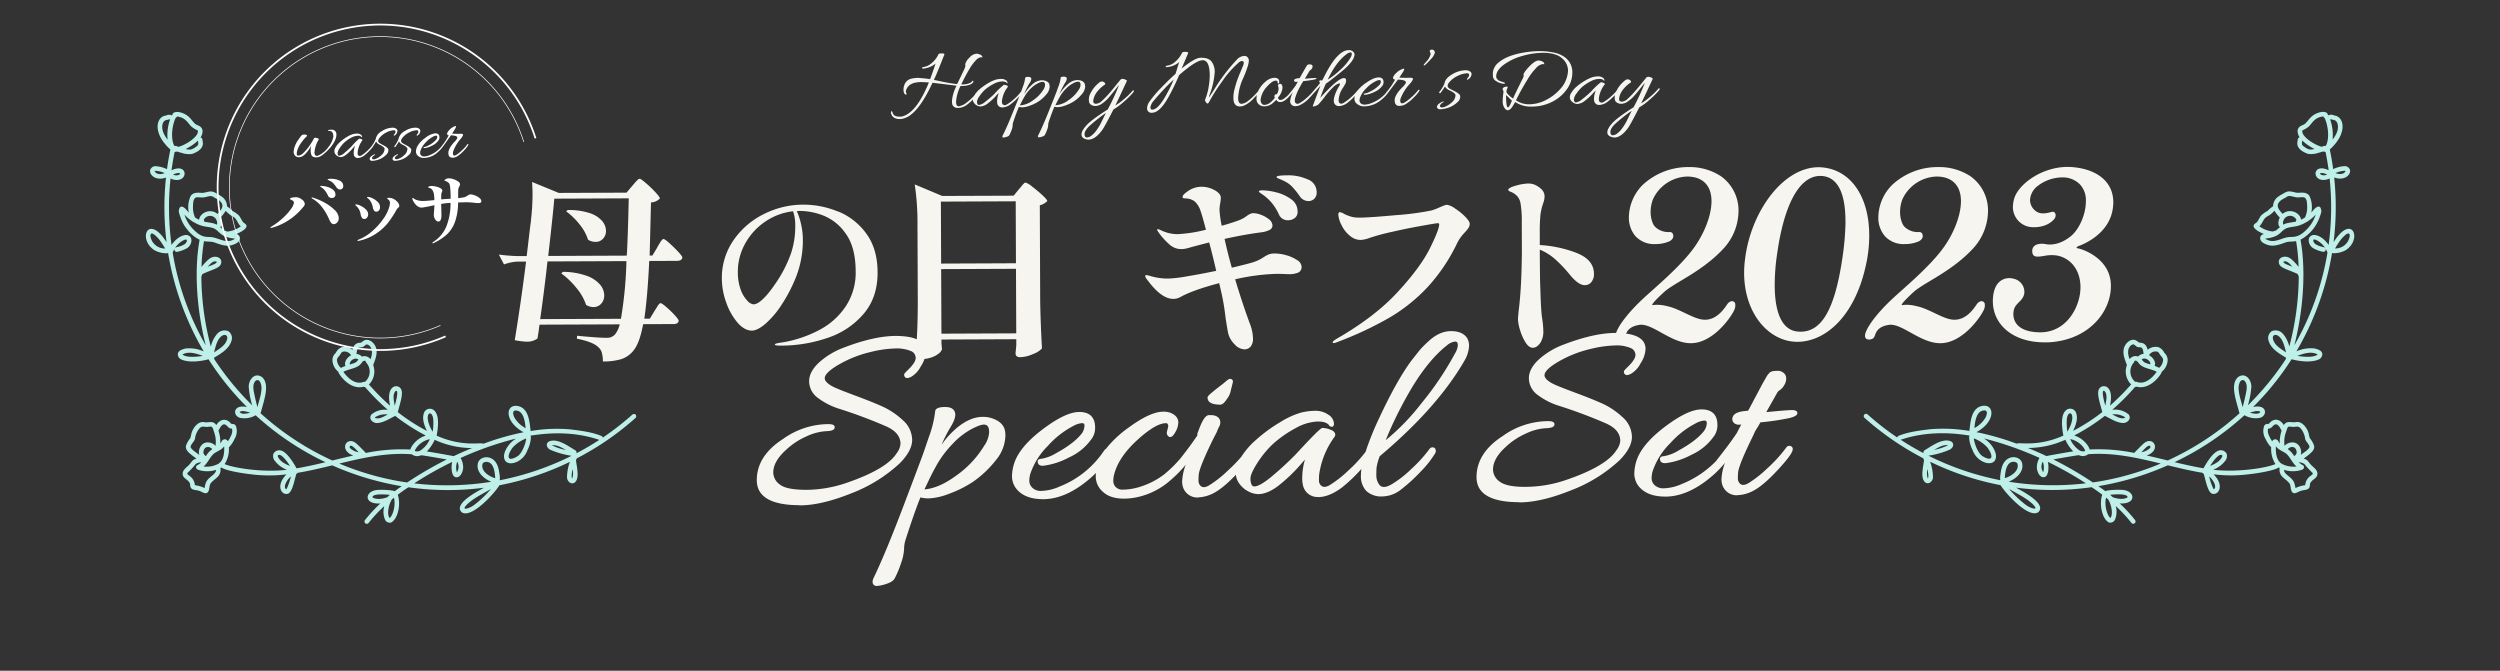 <svg xmlns="http://www.w3.org/2000/svg" width="930.15" height="249.552" viewBox="0 0 930.15 249.552">
  <rect x="0" y="0" width="930.15" height="249.552" fill="#333333" stroke="none"/>
  <g id="tl" transform="translate(80.616 8.818)">
    <path id="パス_1" data-name="パス 1" d="M146.19,195.015a102.377,102.377,0,0,1-13.984-.03.845.845,0,0,0,.04-.7c-1.976-3.463-4.872-6.324-7.663-9.136a57.86,57.86,0,0,0-12-8.6.476.476,0,0,0,.017-.074c1.459-2.51,4.754-6.952,1.959-10.173-3.12-3.587-7.663,1.285-4.342,8.978a97.5,97.5,0,0,0-14.407-5.831c-.342-1.084-6.928-3.738-11.86-13.085,2.419-2.144,6.274-5.972,4.741-8.814a2.351,2.351,0,0,0-3.429-.644c-1.865,1.3-2.577,3.61-3.09,5.825a70.22,70.22,0,0,1-4.227-12.169c3.426-2.607,6.14-4.338,6.257-6.247.081-2.275-3.7-4.358-7.056,2.6a87.514,87.514,0,0,1-1.329-11.065,6.86,6.86,0,0,0,5.694-4.741c.275-.144.54-.319.758-.443,1.825-1.1,3.835-2.463,4.238-4.711.265-1.5-.174-3.516-1.785-4.06a5.953,5.953,0,0,0-1.674-.114c-.44-.3-1.916-1.714-4.13.131a4.554,4.554,0,0,0-2.573-3.238,4.064,4.064,0,0,0-3,.309,3.532,3.532,0,0,0-2.986,1.882,5.888,5.888,0,0,0-.611,4.251c-.463.658-.953,8.113,4.013,10.169a.815.815,0,0,0,.332.389,84.4,84.4,0,0,0,1.446,11.948,7.78,7.78,0,0,0-5.905-2.409c-1.98.58-1.53,3.087-.027,3.972,1.782,1.131,3.952,1.342,5.979,1.751a2.856,2.856,0,0,0,.715.07,74.341,74.341,0,0,0,4.482,12.82c-.426-.138-.825-.242-1.1-.322-2.761-.691-5.69.128-6.613.909a66.588,66.588,0,0,0-13.917-9.237.754.754,0,0,0,.044-.416c-.2-1.382-.282-2.781-.537-4.154-.648-5.009-6.985-2.734-3.707,2.49-2.406-1.147-4.845-2.245-7.281-3.345a104.268,104.268,0,0,1-10.237-30.377.836.836,0,0,0,.4-.161c3.486-2.738,9.149-6.046,8.311-10.062-.99-3.08-4.342-2.292-6.026-.272a32.007,32.007,0,0,0-3.308,6.348,104.34,104.34,0,0,1-.547-22.117c.074-.2.154-.393.232-.59,2.959.366,6.435.856,8.962-.926a3.066,3.066,0,0,0,1.322-3.61,3.607,3.607,0,0,0-3.8-1.765,10.859,10.859,0,0,0-4.852,2.325A104.442,104.442,0,0,1,51.36,55.87c.131-.07.369-.285.144-.091a6.27,6.27,0,0,1,.822-.446c4.795,1.158,6.818,2.486,8.27.782,1.154-1.433-.372-3.265-1.892-3.55-.584-.285-2.953-.06-5.056.483a67.447,67.447,0,0,1,6.65-7c.792.97,1.943,1.6,2.664,2.64,1.268,1.953,2.493,4.194,4.835,5,1.09.372,2.563.805,3.533-.1a1.5,1.5,0,0,0-.06-2.258c2.714.752,6.029,1.1,4.9-1.48-.225-1.161.356-2.339.2-3.52a11.025,11.025,0,0,0-.829-2.681,10.044,10.044,0,0,0-.53-2.543,4.364,4.364,0,0,0,.785-3.707,13.662,13.662,0,0,0-.862-2.308,5.6,5.6,0,0,0-.718-1.5c-.876-1.141-2.419-1.342-3.513-2.2-1.084-1-2.429-2.218-4.019-1.614a9.853,9.853,0,0,0-4.3,4.4c-.1-1.027.047-2.255-.554-3.167a.864.864,0,0,0-1.359-.111c-1.054.48-1.235,1.862-1.627,2.842a13.088,13.088,0,0,0-.782,4.986,12.992,12.992,0,0,0,1.262,5.908c-6.989,6.13-15.887,17.6-22.386,32.35A102.283,102.283,0,0,1,48.484,42.218a9.082,9.082,0,0,1,1.433-.691.863.863,0,0,0,.064,1.5,11.828,11.828,0,0,0,3.446,1.141c2.285.507,5.224-1.953,3.08-4-1.738-1.245-4.382-1.154-6.616-.44A103.99,103.99,0,0,1,64.824,20.01a5.444,5.444,0,0,0,1.557,1.919c3.416,2.6,6.9-2.711.614-4.1q2.456-2.4,5.08-4.637a.766.766,0,0,0,.419.124,3.6,3.6,0,0,0,.59.456,8.229,8.229,0,0,0,.822,1.188,8.409,8.409,0,0,0,2.9,2.8c1.711.587,4.16,1.007,5.479-.544a9.6,9.6,0,0,0,.738-1.221.937.937,0,0,0,.007-1.147,4.434,4.434,0,0,0,1.215-.611c1.668-1.208,1.51-2.463.5-4.056-.765-1.859.513-4.231-1.956-7.381-.53-.7-1.839-1.842-2.765-1.1-.114.037-.235.081-.356.127A2.357,2.357,0,0,0,77.916.514c-2.734-1.788-7.123,1.178-6.781,8.368a14.978,14.978,0,0,0,.3,2.594q-2.843,2.4-5.506,4.989a11.224,11.224,0,0,0-2.852-3.647,2.129,2.129,0,0,0-2.248.013c-1.486,1.255-.926,4.613,2.885,5.858A105.634,105.634,0,0,0,49.075,37.769c1.272-12.77-7.885-7.552-5.392-.416a9.366,9.366,0,0,0,2.909,3.714.871.871,0,0,0,.473.2A106.539,106.539,0,0,0,34.956,78.3a13.234,13.234,0,0,0-4.714-5.039c-1.04-.409-2.439-1.074-3.416-.2a2.176,2.176,0,0,0-.285,2.49c1.459,2.734,5.211,4.979,8.015,6.16a104.221,104.221,0,0,0,.339,22.828c-3.577-4.311-6.435-.56-4.335,1.775a8.209,8.209,0,0,0,4.979,2.6,106.179,106.179,0,0,0,9.733,29.77c-3.345-1.523-6.663-3.09-9.881-4.828.356-2.281.966-7.039-.57-8.9a2.46,2.46,0,0,0-2.8-.711,2.811,2.811,0,0,0-1.288,2.557,10.086,10.086,0,0,0,1.5,5.258c-7.609-4.529-15.336-12.86-16.96-15.924a10.2,10.2,0,0,0,5.08-3.946,10.33,10.33,0,0,0,3.533-1.134,5.646,5.646,0,0,0,3.442-3.573,1.348,1.348,0,0,0-.768-1.423c-.262-.644-.134-1.4-.5-2.027-.55-1.275-2.131-2.07-4.321-1.241.275-2.231-1.949-2.432-2.949-3.761-1.55-1.48-3.993-.819-5.66.114-.7.446-1.278,1.057-1.973,1.513a9.333,9.333,0,0,0-2.906,1.174c-1.332.933-.859,2.825-.547,4.167.178.688.352,1.386.57,2.063-1.634-.654-2.124-.074-3.489.131-1.436.258-3.332-.074-4.191,1.392-.768,1.245.382,2.651.117,4-.017.517-.483.839-.631,1.315-.544,1.137.57,1.976,1.228,2.755.725.765.956,1.869,1.647,2.641,1.688,1.084,2.63-1.785,4.274-1.8,1.161-.228,2.372-.044,3.52-.3a3.641,3.641,0,0,0,2.382-1.889c.127.013.255.03.382.034.671,2.224,5.66,7.365,7.046,8.707a52.866,52.866,0,0,0,10.488,8.267c-5.845.731-6.331,5.083-4.026,6,1.768.634,5.482-2.909,7.089-3.905a.777.777,0,0,0,.557,0c3.838,2.094,7.844,3.929,11.864,5.744A106.916,106.916,0,0,0,62.12,163.178c-1.241-.074-1.741-.117-3.2-.138-.5-.986-3.355-3.348-4.325-4.006-4.221-3.265-8.126.634-2.681,4.311A52.941,52.941,0,0,0,43.6,164.7a.857.857,0,0,0,.382,1.671,52.652,52.652,0,0,1,8.5-1.355,7.476,7.476,0,0,0-2.9,4.11,1.907,1.907,0,0,0,1.184,2.292c3.265.4,7.287-3.66,8.237-6.64,1.614.024,3.231.1,4.841.242a103.943,103.943,0,0,0,22.057,17.45c-2.617-.409-9.223-1.614-11.444.154a1.9,1.9,0,0,0-.527,2.389c2.2,3.65,14.377,1.342,17.064.272a105.4,105.4,0,0,0,26.023,9.274,17.168,17.168,0,0,0-4.439,3.936c-.755,1.054-.574,2.949.892,3.214,2.654.282,4.5-4.415,5.744-6.291a2.262,2.262,0,0,0,.6-.3,105.974,105.974,0,0,0,26.512,1.607.858.858,0,0,0-.161-1.708Zm-35.3-26.1c.178-.805.644-2.4,1.731-2.013,2.751,1.869.436,5.539-.862,7.643A10.371,10.371,0,0,1,110.89,168.915ZM86.877,150.5a19.67,19.67,0,0,1-3.208,3.811C84.609,146.774,88.719,147.07,86.877,150.5Zm-4.7-16.608c.272.074.376.208.268.533.01-.037.017-.07.027-.107-.416,1.087-3.026,2.986-3.956,3.687.755-1.423,1.842-3.989,3.66-4.11Zm-.755-21.137c.329.161.584.453.916.6.594.315,1.268.023,1.892.188.812.56.728,1.892.389,2.718a6.05,6.05,0,0,1-2.573,2.516,2.726,2.726,0,0,0-1.892-2.7,3.109,3.109,0,0,0-1-2.033.86.86,0,0,1,.151-.161c.584-.513,1.251-1.349,2.117-1.131Zm-6.576,2.872a.778.778,0,0,1-.01-.151c.889-1.107,3.295-.832,3.6.661-1.476.369-1.6.235-3.59-.51ZM71.6,112.206c.567-1.4,1.064-1.322,2.369-1.624.533-.148,1.067-.49,1.637-.352a2.821,2.821,0,0,1,1.651,2.124,5.735,5.735,0,0,1,.034.832c-1.785-.309-3.795.45-4.12,1.855a10.757,10.757,0,0,0-1.778-.473,4.04,4.04,0,0,1,.208-2.359Zm-.379,4.083c2.228.356,4.227,1.872,6.519,1.731.862-.07,2.016-.775,2.479.178a1.254,1.254,0,0,0-.168.869,5,5,0,0,1-4.754,5.093,1.054,1.054,0,0,0-.2-.064,2.084,2.084,0,0,1-.067-.2.456.456,0,0,1-.067-.007c-3.244-.842-3.889-4.717-3.741-7.6ZM70.048,137.2c-.05-.111-.114-.332.074-.332A7.1,7.1,0,0,1,74.5,139C73.021,138.611,70.991,138.558,70.048,137.2Zm-13.783,2.325-.044.02c.933.1.9,3.04,1.08,3.845a6.042,6.042,0,0,1-1.607-3.211A.678.678,0,0,1,56.265,139.524ZM40.281,101.863c.654-1.345,1.678-2.986,3.335-3.063,1.617.386.641,2.429,0,3.342-1.543,1.966-3.758,3.278-5.684,4.835.688-1.738,1.513-3.452,2.352-5.113Zm3.882-23.9c.963.2,1.449,1,.768,1.818-1.865,1.859-4.795,1.315-7.18,1.188.06-.05.121-.1.181-.144,1.691-1.268,3.959-3.234,6.234-2.865Zm15.122-23.03c-.06.785-2.9-.292-3.761-.54C56.651,54.236,58.523,53.686,59.285,54.938Zm5.778-15.182a2.617,2.617,0,0,1,3.54,3.466,1.732,1.732,0,0,1-.8.929c-.57-1.386-1.765-2.312-3-3.8a.786.786,0,0,0,.262-.59Zm9.6,6.623c.121,1.258-.47,2.5-.181,3.764a10.527,10.527,0,0,1-4.939-1.419c-.4-.248-.527-.782-.886-1.054-.164-.611-.265-1.3-.423-2.047.866.158,1.923-1.117,2.231-2.724a12.5,12.5,0,0,0,3.107-.772c0,.007.007.017.01.023a13.835,13.835,0,0,0,.47,2.426,7.713,7.713,0,0,1,.611,1.8ZM67.615,31.341c.7.067,1.181.7,1.7,1.111,1.6,1.51,3.348,1.285,3.842,2.751.342,1.077,1.064,2.1,1.033,3.275.091,1.949-1.718,2.379-3.718,2.677-.611-3.221-4.67-4.442-6.74-2.523-.171-.366-.4-.9-.641-1.54a9.151,9.151,0,0,1,1.785-3.59c.758-.839,1.53-2.027,2.741-2.164ZM60.64,33.787a13.808,13.808,0,0,0,.695,3.523.778.778,0,0,0,.188.517c1.523,4.087,3.164,4.479,4.546,6.663,1.275,2.419-.329,3.875,3.879,7.918a1.552,1.552,0,0,1-.356-.013c-3.157-.4-3.959-3.14-5.684-5.278-1.4-1.678-3.419-1.946-3.993-6.519a13.457,13.457,0,0,1,.725-6.811Zm-5.932,7.351c1.849.46.017,1.58-.993,1.335-2.023-.3-2.872-1.144-3.473-1.064a8.192,8.192,0,0,1,4.466-.272Zm7.146-26.915a1.372,1.372,0,0,1,.2-.01,9.091,9.091,0,0,1,2.295,2.875c-1.272-.346-2.795-1.366-2.5-2.869Zm6.318,6.653a2.618,2.618,0,0,1-1.691-1.419C68.491,19.833,69.431,20.99,68.172,20.876Zm11.569-4.331c-2.315-.027-2.755-.55-3.734-1.714a18.193,18.193,0,0,0,5.526.346c-.362.637-.658,1.513-1.788,1.369ZM80.892,3.3a5.5,5.5,0,0,1,1.792,3.459c.127.966.02,1.8.161,2.822a8.821,8.821,0,0,0,.98,2.567c-.98,2.288-7.586,1.329-9.478.359-.191-.389-.436-.919-.869-1.08a1.22,1.22,0,0,1-.044-.242c.785-3.63,5.073-7.079,6.818-7.767a.879.879,0,0,0,.641-.121Zm-5.64-1.262a1.837,1.837,0,0,1,2.144.1c.325.091.664.154.782.48a17.358,17.358,0,0,0-5.321,5.345C72.876,5.775,73.3,3.282,75.252,2.034Zm-29.6,30.4c1.533-2.292,1.859,1.748,1.879,2.781a32.463,32.463,0,0,1-.329,4.073,5.424,5.424,0,0,1-1.55-6.855ZM31.628,104.292c1.211-.007,2.248,1.772,2.963,2.627C33.567,106.536,31.481,105.59,31.628,104.292ZM28.018,74.34c2.681.4,4.295,2.956,5.647,5.07C32.054,78.571,28.333,76.253,28.018,74.34Zm-3.62,30.2c.607.788,0,2.05,1.154,2.885a3.487,3.487,0,0,1-1.436,1.587,13.961,13.961,0,0,1-2.677,1.2,1.25,1.25,0,0,0-1.691-1.47c-.346.138-.688.278-1.037.386a13.136,13.136,0,0,0,2.392-4.2c.537-.168,2.516-1.392,3.295-.389ZM11.645,109.5a1.614,1.614,0,0,1,.731-2.208c1.2-.892,2.624.091,2.7,1.627a7.87,7.87,0,0,0-3.432.58Zm-2.2-6.4c.9-.6,2.063-.51,2.922-1.178a7.261,7.261,0,0,1,3.647-2.01c1.255-.268,1.657.46,2.469,1.188.329.242.684.436,1.02.664,1.064.53.325,1.51.084,2.339a10.423,10.423,0,0,1-2.8,4.583c-.161-2-2.016-3.915-4.11-3.358a3.886,3.886,0,0,0-2.714,2.3c-.04-.124-.081-.245-.121-.369-.171-.859-1.292-3.674-.4-4.154ZM5.589,117.249A9.443,9.443,0,0,0,3.9,118.578,11.212,11.212,0,0,0,1.71,115.5a4.51,4.51,0,0,0,.587-3.875c-.067-.463-.55-1.235.131-1.423a29.577,29.577,0,0,0,4.368-.718,3.9,3.9,0,0,1,2.037.768,5.458,5.458,0,0,1-1.714-.03.867.867,0,0,0-1.134.788,1.757,1.757,0,0,0,.235.762,10.857,10.857,0,0,0,5.2,4.09c-1.1,1.416-3.728.228-5.835,1.389Zm2.959-5.237c2.016-.07,3.785-1.2,5.784-1.4,1.637-.034,3.3.728,4.915.174-1.315,1.825-3.238,4.016-5.7,3.828a9.247,9.247,0,0,1-5-2.6Zm19.081,25.663c-.47-.718.362-1.413.909-1.782a7.05,7.05,0,0,1,3.318-.95,21.141,21.141,0,0,1-4.227,2.728Zm5.07-11.817c1.845-.661,1.433,4.761,1.3,5.788C33.031,129.979,31.977,127.778,32.7,125.859Zm18.275,33.853a1.058,1.058,0,0,1,.671-.232v.007c1.416.117,4.08,2.617,5.029,3.52-.275-.034-.054.027-1.369.091-1.688-.577-3.738-1.668-4.328-3.385Zm.339,10.059c-.181-1.607,2.661-4.184,4.945-4.979.312-.01.627-.013.939-.02-.859,2.2-3.885,4.8-5.888,5Zm27.754,15.5c-2.033,0-6.053-1.416-1.446-1.825,3.379-.225,6.7.574,10.029.99a38.39,38.39,0,0,1-8.582.832ZM113.88,200c-.091-.721,1.7-2.208,2.271-2.681A7.236,7.236,0,0,1,113.88,200Zm17.752-6.227a.89.89,0,0,0-.312-.01A.614.614,0,0,1,131.632,193.773ZM109.561,177.7c-1.309,1.4-4.553,3.328-6.485,3.238-4.976-.574-3.09-2.724.433-3.677A12.952,12.952,0,0,1,109.561,177.7ZM91.5,168.12q-3.6-1.037-7.254-1.855c-1.882-2.144-5.123-5.751-6.8-7.536a14.365,14.365,0,0,0,4.962-1.6A33.8,33.8,0,0,0,91.5,168.123Zm-7.492.584a3.693,3.693,0,0,1-2.543,3.03A6.345,6.345,0,0,1,84.012,168.7Zm-8.848-13.4a8.219,8.219,0,0,1,5.982.517,9.449,9.449,0,0,1-4.835,1.191,2.652,2.652,0,0,1-2.157-.933c-.285-.493.7-.6,1.01-.772Zm-26.15-13.062c8.6,3.892,16.527,7.66,23.4,13.9a3.188,3.188,0,0,0,2.493,2.389c1.486,1.5,5.311,5.741,6.532,7.123a137.8,137.8,0,0,0-16.86-2.322,102.321,102.321,0,0,1-15.565-21.094Zm71.891,51.314a1.006,1.006,0,0,0,.255-1.339c-1.339-3.7-2.5-7.177-5.174-8.284-1.859-.664-2.7,1.137-1.916,2.657a30.934,30.934,0,0,0,4.748,6.492l-.05.06a104.278,104.278,0,0,1-26.489-9.223,1.065,1.065,0,0,0-.007-.144c.56-.255,1.862-2.7,2.2-3.456,2.5-5.274-2.221-8.2-4.576-6.539-2.748,1.976-2.073,5.918-.473,8.629a104,104,0,0,1-23-17.215A130.589,130.589,0,0,1,82.5,167.623c-1.3.973-3.486,3.785-2.577,5.164,1.124,1.5,3.278.255,4.3-.778a6.625,6.625,0,0,0,1.614-3.627,122.264,122.264,0,0,1,20.725,7.009,13.636,13.636,0,0,0-1.7-.03c-2.345.081-6.479,1.446-6.566,4.241.144,1.795,2.151,2.694,3.731,2.926a7.669,7.669,0,0,0,5.291-1.158,11.761,11.761,0,0,0,3.9-2.959.77.77,0,0,0,.178-.587c7.395,4.06,14.122,9.368,19.034,16.672a2.387,2.387,0,0,1,.2.356q-4.882-.418-9.713-1.3Zm-2.339-3.375a20.557,20.557,0,0,1-3.036-4.583C117.188,186.536,117.855,188.526,118.567,190.183Zm-27.18-7.925c-1.392-1.792-2.664-5.476-.466-7.1.587-.446,2.426.191,2.567,2.147-.03,1.832-1.131,3.462-2.1,4.949Z" transform="translate(-80.571 81.741) rotate(-38)" fill="#beefe8"/>
    <path id="パス_150" data-name="パス 150" d="M146.251,6.7a102.377,102.377,0,0,0-13.984.03.845.845,0,0,1,.04.7c-1.976,3.463-4.872,6.324-7.663,9.136a57.86,57.86,0,0,1-12,8.6.476.476,0,0,1,.017.074c1.459,2.51,4.754,6.952,1.959,10.173-3.12,3.587-7.663-1.285-4.342-8.978a97.5,97.5,0,0,1-14.407,5.831C95.528,33.349,88.942,36,84.01,45.35c2.419,2.144,6.274,5.972,4.741,8.814a2.351,2.351,0,0,1-3.429.644c-1.865-1.3-2.577-3.61-3.09-5.825A70.22,70.22,0,0,0,78,61.153c3.426,2.607,6.14,4.338,6.257,6.247.081,2.275-3.7,4.358-7.056-2.6a87.514,87.514,0,0,0-1.329,11.065,6.86,6.86,0,0,1,5.694,4.741c.275.144.54.319.758.443,1.825,1.1,3.835,2.463,4.238,4.711.265,1.5-.174,3.516-1.785,4.06a5.953,5.953,0,0,1-1.674.114c-.44.3-1.916,1.714-4.13-.131A4.554,4.554,0,0,1,76.4,93.04a4.064,4.064,0,0,1-3-.309,3.532,3.532,0,0,1-2.986-1.882A5.888,5.888,0,0,1,69.8,86.6c-.463-.658-.953-8.113,4.013-10.169a.815.815,0,0,1,.332-.389A84.4,84.4,0,0,1,75.6,64.092,7.78,7.78,0,0,1,69.69,66.5c-1.98-.58-1.53-3.087-.027-3.972,1.782-1.131,3.952-1.342,5.979-1.751a2.856,2.856,0,0,1,.715-.07,74.341,74.341,0,0,1,4.482-12.82c-.426.138-.825.242-1.1.322-2.761.691-5.69-.128-6.613-.909a66.588,66.588,0,0,1-13.917,9.237.754.754,0,0,1,.044.416c-.2,1.382-.282,2.781-.537,4.154-.648,5.009-6.985,2.734-3.707-2.49-2.406,1.147-4.845,2.245-7.281,3.345A104.268,104.268,0,0,0,37.491,92.339a.836.836,0,0,1,.4.161c3.486,2.738,9.149,6.046,8.311,10.062-.99,3.08-4.342,2.292-6.026.272a32.007,32.007,0,0,1-3.308-6.348,104.34,104.34,0,0,0-.547,22.117c.074.2.154.393.232.59,2.959-.366,6.435-.856,8.962.926a3.066,3.066,0,0,1,1.322,3.61,3.607,3.607,0,0,1-3.8,1.765,10.859,10.859,0,0,1-4.852-2.325,104.442,104.442,0,0,0,13.246,22.677c.131.07.369.285.144.091a6.269,6.269,0,0,0,.822.446c4.795-1.158,6.818-2.486,8.27-.782,1.154,1.433-.372,3.265-1.892,3.55-.584.285-2.953.06-5.056-.483a67.448,67.448,0,0,0,6.65,7c.792-.97,1.943-1.6,2.664-2.64,1.268-1.953,2.493-4.194,4.835-5,1.09-.372,2.563-.805,3.533.1a1.5,1.5,0,0,1-.06,2.258c2.714-.752,6.029-1.1,4.9,1.48-.225,1.161.356,2.339.2,3.52a11.025,11.025,0,0,1-.829,2.681,10.044,10.044,0,0,1-.53,2.543,4.364,4.364,0,0,1,.785,3.707,13.662,13.662,0,0,1-.862,2.308,5.6,5.6,0,0,1-.718,1.5c-.876,1.141-2.419,1.342-3.513,2.2-1.084,1-2.429,2.218-4.019,1.614a9.853,9.853,0,0,1-4.3-4.4c-.1,1.027.047,2.255-.554,3.167a.864.864,0,0,1-1.359.111c-1.054-.48-1.235-1.862-1.627-2.842a15.24,15.24,0,0,1,.48-10.894c-6.989-6.13-15.887-17.6-22.386-32.35A102.284,102.284,0,0,0,48.546,159.5a9.084,9.084,0,0,0,1.433.691.863.863,0,0,1,.064-1.5,11.828,11.828,0,0,1,3.446-1.141c2.285-.507,5.224,1.953,3.08,4-1.738,1.245-4.382,1.154-6.616.44a103.99,103.99,0,0,0,14.934,19.718,5.444,5.444,0,0,1,1.557-1.919c3.416-2.6,6.9,2.711.614,4.1q2.456,2.4,5.08,4.637a.766.766,0,0,1,.419-.124,3.6,3.6,0,0,1,.59-.456,8.229,8.229,0,0,1,.822-1.188,8.409,8.409,0,0,1,2.9-2.8c1.711-.587,4.16-1.007,5.479.544a9.6,9.6,0,0,1,.738,1.221.937.937,0,0,1,.007,1.147,4.435,4.435,0,0,1,1.215.611c1.668,1.208,1.51,2.463.5,4.056-.765,1.859.513,4.231-1.956,7.381-.53.7-1.839,1.842-2.765,1.1-.114-.037-.235-.081-.356-.127a2.357,2.357,0,0,1-1.755,1.315c-2.734,1.788-7.123-1.178-6.781-8.368a14.978,14.978,0,0,1,.3-2.594q-2.843-2.4-5.506-4.989a11.224,11.224,0,0,1-2.852,3.647,2.129,2.129,0,0,1-2.248-.013c-1.486-1.255-.926-4.613,2.885-5.858a105.634,105.634,0,0,1-14.635-19.081c1.272,12.77-7.885,7.552-5.392.416a9.366,9.366,0,0,1,2.909-3.714.871.871,0,0,1,.473-.2,106.539,106.539,0,0,1-12.109-37.027,13.234,13.234,0,0,1-4.714,5.039c-1.04.409-2.439,1.074-3.416.2a2.176,2.176,0,0,1-.285-2.49c1.459-2.734,5.211-4.979,8.015-6.16a104.221,104.221,0,0,1,.339-22.828c-3.577,4.311-6.435.56-4.335-1.775a8.209,8.209,0,0,1,4.979-2.6,106.179,106.179,0,0,1,9.733-29.77c-3.345,1.523-6.663,3.09-9.881,4.828.356,2.281.966,7.039-.57,8.9a2.46,2.46,0,0,1-2.8.711,2.811,2.811,0,0,1-1.288-2.557,10.086,10.086,0,0,1,1.5-5.257c-7.609,4.529-15.336,12.86-16.96,15.924a10.2,10.2,0,0,1,5.08,3.946,10.33,10.33,0,0,1,3.533,1.134,5.646,5.646,0,0,1,3.442,3.573,1.348,1.348,0,0,1-.768,1.423c-.262.644-.134,1.4-.5,2.027-.55,1.275-2.131,2.07-4.321,1.241.275,2.231-1.949,2.432-2.949,3.761-1.55,1.48-3.993.819-5.66-.114-.7-.446-1.278-1.057-1.973-1.513a9.333,9.333,0,0,1-2.906-1.174c-1.332-.933-.859-2.825-.547-4.167.178-.688.352-1.386.57-2.063-1.634.654-2.124.074-3.489-.131-1.436-.258-3.332.074-4.191-1.392-.768-1.245.382-2.651.117-4C.759,87.622.293,87.3.145,86.823c-.544-1.137.57-1.976,1.228-2.755C2.1,83.3,2.329,82.2,3.02,81.428c1.688-1.084,2.63,1.785,4.274,1.8,1.161.228,2.372.044,3.52.3A3.641,3.641,0,0,1,13.2,85.417c.127-.013.255-.03.382-.034.671-2.224,5.66-7.365,7.046-8.707A52.867,52.867,0,0,1,31.113,68.41c-5.845-.731-6.331-5.083-4.026-6,1.768-.634,5.482,2.909,7.089,3.905a.777.777,0,0,1,.557,0c3.838-2.094,7.844-3.929,11.864-5.744A106.916,106.916,0,0,1,62.182,38.539c-1.241.074-1.741.117-3.2.138-.5.986-3.355,3.348-4.325,4.006-4.221,3.265-8.126-.634-2.681-4.311a52.941,52.941,0,0,1-8.307-1.352.857.857,0,0,1,.382-1.671,52.652,52.652,0,0,0,8.5,1.355,7.476,7.476,0,0,1-2.9-4.11A1.907,1.907,0,0,1,50.834,30.3c3.265-.4,7.287,3.66,8.237,6.64,1.614-.024,3.231-.1,4.841-.242a103.943,103.943,0,0,1,22.057-17.45c-2.617.409-9.223,1.614-11.444-.154A1.9,1.9,0,0,1,74,16.707c2.2-3.65,14.377-1.342,17.064-.272a105.4,105.4,0,0,1,26.023-9.274,17.168,17.168,0,0,1-4.439-3.936c-.755-1.054-.574-2.949.892-3.214,2.654-.282,4.5,4.415,5.744,6.291a2.262,2.262,0,0,1,.6.3,105.974,105.974,0,0,1,26.512-1.607.858.858,0,0,1-.161,1.708Zm-35.3,26.1c.178.805.644,2.4,1.731,2.013,2.751-1.869.436-5.539-.862-7.643A10.371,10.371,0,0,0,110.952,32.8ZM86.939,51.222a19.67,19.67,0,0,0-3.208-3.811C84.671,54.943,88.781,54.647,86.939,51.222Zm-4.7,16.608c.272-.074.376-.208.268-.533.01.037.017.07.027.107-.416-1.087-3.026-2.986-3.956-3.687.755,1.423,1.842,3.989,3.66,4.11Zm-.755,21.137c.329-.161.584-.453.916-.6.594-.315,1.268-.023,1.892-.188.812-.56.728-1.892.389-2.718a6.05,6.05,0,0,0-2.573-2.516,2.726,2.726,0,0,1-1.892,2.7,3.109,3.109,0,0,1-1,2.033.86.86,0,0,0,.151.161c.584.513,1.251,1.349,2.117,1.131ZM74.908,86.1a.778.778,0,0,0-.01.151c.889,1.107,3.295.832,3.6-.661-1.476-.369-1.6-.235-3.59.51Zm-3.244,3.416c.567,1.4,1.064,1.322,2.369,1.624.533.148,1.067.49,1.637.352a2.821,2.821,0,0,0,1.651-2.124,5.735,5.735,0,0,0,.034-.832c-1.785.309-3.795-.45-4.12-1.855a10.757,10.757,0,0,1-1.778.473,4.04,4.04,0,0,0,.208,2.359Zm-.379-4.083c2.228-.356,4.227-1.872,6.519-1.731.862.07,2.016.775,2.479-.178a1.254,1.254,0,0,1-.168-.869,5,5,0,0,0-4.754-5.093,1.054,1.054,0,0,1-.2.064,2.084,2.084,0,0,0-.067.2.456.456,0,0,0-.067.007c-3.244.842-3.889,4.717-3.741,7.6ZM70.11,64.518c-.05.111-.114.332.074.332a7.1,7.1,0,0,0,4.382-2.134C73.082,63.106,71.053,63.159,70.11,64.518ZM56.327,62.193l-.044-.02c.933-.1.9-3.04,1.08-3.845a6.042,6.042,0,0,0-1.607,3.211A.678.678,0,0,0,56.327,62.193ZM40.343,99.855c.654,1.345,1.678,2.986,3.335,3.063,1.617-.386.641-2.429,0-3.342-1.543-1.966-3.758-3.278-5.684-4.835.688,1.738,1.513,3.452,2.352,5.113Zm3.882,23.9c.963-.2,1.449-1,.768-1.818-1.865-1.859-4.795-1.315-7.18-1.188.06.05.121.1.181.144,1.691,1.268,3.959,3.234,6.234,2.865Zm15.122,23.03c-.06-.785-2.9.292-3.761.54C56.713,147.481,58.585,148.031,59.346,146.78Zm5.778,15.182a2.617,2.617,0,0,0,3.54-3.466,1.732,1.732,0,0,0-.8-.929c-.57,1.386-1.765,2.312-3,3.8a.786.786,0,0,1,.262.59Zm9.6-6.623c.121-1.258-.47-2.5-.181-3.764a10.527,10.527,0,0,0-4.939,1.419c-.4.248-.527.782-.886,1.054-.164.611-.265,1.3-.423,2.047.866-.158,1.923,1.117,2.231,2.724a12.5,12.5,0,0,1,3.107.772c0-.007.007-.017.01-.023a13.836,13.836,0,0,1,.47-2.426,7.713,7.713,0,0,0,.611-1.8Zm-7.042,15.038c.7-.067,1.181-.7,1.7-1.111,1.6-1.51,3.348-1.285,3.842-2.751.342-1.077,1.064-2.1,1.033-3.275.091-1.949-1.718-2.379-3.718-2.677-.611,3.221-4.67,4.442-6.74,2.523-.171.366-.4.9-.641,1.54a9.151,9.151,0,0,0,1.785,3.59c.758.839,1.53,2.027,2.741,2.164ZM60.7,167.93a13.808,13.808,0,0,1,.695-3.523.778.778,0,0,1,.188-.517c1.523-4.087,3.164-4.479,4.546-6.663,1.275-2.419-.329-3.875,3.879-7.918a1.551,1.551,0,0,0-.356.013c-3.157.4-3.959,3.14-5.684,5.278-1.4,1.678-3.419,1.946-3.993,6.519a13.457,13.457,0,0,0,.725,6.811Zm-5.932-7.351c1.849-.46.017-1.58-.993-1.335-2.023.3-2.872,1.144-3.473,1.064a8.192,8.192,0,0,0,4.466.272Zm7.146,26.915a1.371,1.371,0,0,0,.2.01,9.091,9.091,0,0,0,2.295-2.875c-1.272.346-2.795,1.366-2.5,2.869Zm6.318-6.653a2.618,2.618,0,0,0-1.691,1.419C68.553,181.884,69.492,180.727,68.234,180.841ZM79.8,185.172c-2.315.027-2.755.55-3.734,1.714a18.193,18.193,0,0,1,5.526-.346c-.362-.637-.658-1.513-1.788-1.369Zm1.151,13.249a5.5,5.5,0,0,0,1.792-3.459c.127-.966.02-1.8.161-2.822a8.821,8.821,0,0,1,.98-2.567c-.98-2.288-7.586-1.329-9.478-.359-.191.389-.436.919-.869,1.08a1.22,1.22,0,0,0-.044.242c.785,3.63,5.073,7.079,6.818,7.767a.879.879,0,0,1,.641.121Zm-5.64,1.262a1.837,1.837,0,0,0,2.144-.1c.325-.091.664-.154.782-.48a17.358,17.358,0,0,1-5.321-5.345C72.938,195.942,73.357,198.435,75.314,199.683Zm-29.6-30.4c1.533,2.292,1.859-1.748,1.879-2.781a32.463,32.463,0,0,0-.329-4.073,5.424,5.424,0,0,0-1.55,6.855ZM31.69,97.425c1.211.007,2.248-1.772,2.963-2.627C33.629,95.181,31.542,96.127,31.69,97.425Zm-3.61,29.951c2.681-.4,4.295-2.956,5.647-5.07C32.116,123.146,28.4,125.464,28.08,127.377Zm-3.62-30.2c.607-.788,0-2.05,1.154-2.885A3.487,3.487,0,0,0,24.178,92.7,13.961,13.961,0,0,0,21.5,91.5a1.25,1.25,0,0,1-1.691,1.47c-.346-.138-.688-.278-1.037-.386a13.136,13.136,0,0,1,2.392,4.2c.537.168,2.516,1.392,3.295.389ZM11.707,92.218a1.614,1.614,0,0,0,.731,2.208c1.2.892,2.624-.091,2.7-1.627a7.87,7.87,0,0,1-3.432-.58Zm-2.2,6.4c.9.6,2.063.51,2.922,1.178a7.261,7.261,0,0,0,3.647,2.01c1.255.268,1.657-.46,2.469-1.188.329-.242.684-.436,1.02-.664,1.064-.53.325-1.51.084-2.339a10.423,10.423,0,0,0-2.8-4.583c-.161,2-2.016,3.915-4.11,3.358a3.886,3.886,0,0,1-2.714-2.3c-.04.124-.081.245-.121.369-.171.859-1.292,3.674-.4,4.154ZM5.651,84.468a9.443,9.443,0,0,1-1.684-1.329,11.212,11.212,0,0,1-2.194,3.08,4.51,4.51,0,0,1,.587,3.875c-.067.463-.55,1.235.131,1.423a29.577,29.577,0,0,1,4.368.718A3.9,3.9,0,0,0,8.9,91.467a5.458,5.458,0,0,0-1.714.03.867.867,0,0,1-1.134-.788,1.757,1.757,0,0,1,.235-.762,10.857,10.857,0,0,1,5.2-4.09c-1.1-1.416-3.728-.228-5.835-1.389ZM8.61,89.705c2.016.07,3.785,1.2,5.784,1.4,1.637.034,3.3-.728,4.915-.174-1.315-1.825-3.238-4.016-5.7-3.828a9.247,9.247,0,0,0-5,2.6ZM27.691,64.042c-.47.718.362,1.413.909,1.782a7.05,7.05,0,0,0,3.318.95,21.141,21.141,0,0,0-4.227-2.728Zm5.07,11.817c1.845.661,1.433-4.761,1.3-5.788C33.092,71.738,32.039,73.939,32.76,75.859ZM51.036,42.005a1.058,1.058,0,0,0,.671.232V42.23c1.416-.117,4.08-2.617,5.029-3.52-.275.034-.054-.027-1.369-.091-1.688.577-3.738,1.668-4.328,3.385Zm.339-10.059c-.181,1.607,2.661,4.184,4.945,4.979.312.01.627.013.939.02-.859-2.2-3.885-4.8-5.888-5Zm27.754-15.5c-2.033,0-6.053,1.416-1.446,1.825,3.379.225,6.7-.574,10.029-.99a38.39,38.39,0,0,0-8.582-.832ZM113.941,1.717c-.091.721,1.7,2.208,2.271,2.681A7.236,7.236,0,0,0,113.941,1.717Zm17.752,6.227a.89.89,0,0,1-.312.01A.614.614,0,0,0,131.693,7.944Zm-22.07,16.074c-1.309-1.4-4.553-3.328-6.485-3.238-4.976.574-3.09,2.724.433,3.677A12.952,12.952,0,0,0,109.623,24.018ZM91.566,33.6q-3.6,1.037-7.254,1.855c-1.882,2.144-5.123,5.751-6.8,7.536a14.365,14.365,0,0,1,4.962,1.6,33.8,33.8,0,0,1,9.092-10.995Zm-7.492-.584a3.693,3.693,0,0,0-2.543-3.03A6.345,6.345,0,0,0,84.074,33.013Zm-8.848,13.4a8.219,8.219,0,0,0,5.982-.517A9.449,9.449,0,0,0,76.374,44.7a2.652,2.652,0,0,0-2.157.933c-.285.493.7.6,1.01.772ZM49.076,59.472c8.6-3.892,16.527-7.66,23.4-13.9a3.188,3.188,0,0,1,2.493-2.389c1.486-1.5,5.311-5.741,6.532-7.123a137.8,137.8,0,0,1-16.86,2.322A102.322,102.322,0,0,0,49.076,59.475ZM120.967,8.158a1.006,1.006,0,0,1,.255,1.339c-1.339,3.7-2.5,7.177-5.174,8.284-1.859.664-2.7-1.137-1.916-2.657a30.934,30.934,0,0,1,4.748-6.492l-.05-.06a104.278,104.278,0,0,0-26.489,9.223,1.065,1.065,0,0,1-.007.144c.56.255,1.862,2.7,2.2,3.456,2.5,5.274-2.221,8.2-4.576,6.539-2.748-1.976-2.073-5.918-.473-8.629a104,104,0,0,0-23,17.215,130.589,130.589,0,0,0,16.074-2.426c-1.3-.973-3.486-3.785-2.577-5.164,1.124-1.5,3.278-.255,4.3.778a6.625,6.625,0,0,1,1.614,3.627,122.264,122.264,0,0,0,20.725-7.009,13.636,13.636,0,0,1-1.7.03c-2.345-.081-6.479-1.446-6.566-4.241.144-1.795,2.151-2.694,3.731-2.926a7.669,7.669,0,0,1,5.291,1.158,11.761,11.761,0,0,1,3.9,2.959.77.77,0,0,1,.178.587c7.395-4.06,14.122-9.368,19.034-16.672a2.387,2.387,0,0,0,.2-.356q-4.882.418-9.713,1.3Zm-2.339,3.375a20.557,20.557,0,0,0-3.036,4.583C117.25,15.181,117.917,13.191,118.628,11.534Zm-27.18,7.925c-1.392,1.792-2.664,5.476-.466,7.1.587.446,2.426-.191,2.567-2.147-.03-1.832-1.131-3.462-2.1-4.949Z" transform="matrix(-0.788, -0.616, 0.616, -0.788, 725.348, 240.734)" fill="#beefe8"/>
    <g id="Special_Set" transform="translate(200.956 114.378)">
      <path id="合体_5" data-name="合体 5" d="M-733.061-2098.77a1.6,1.6,0,0,1-.429-1.169,3.38,3.38,0,0,1,.34-1.317c2.975-6.142,6.749-15.259,11.248-27.113,4.573-12.077,7.016-18.559,7.459-19.861s1.1-3.2,1.939-5.684a39.864,39.864,0,0,0,2.279-9.265c0-1.746,2.813-1.761,3.745-1.761h.03c3.227,0,3.714,1.791,3.73,2.856,0,1.243-.652,2.871-1.984,4.988a53.07,53.07,0,0,0-3.137,6.231,31.841,31.841,0,0,1,5.831-6.423c3.2-2.62,6.394-3.966,9.457-3.982a10.17,10.17,0,0,1,3.73.607c2.782.992,4.352,2.635,4.647,4.884a11.617,11.617,0,0,1,.1,1.554,14.859,14.859,0,0,1-3.626,9.161,39.466,39.466,0,0,1-8.421,7.947,42.756,42.756,0,0,1-9.1,4.529,23.538,23.538,0,0,1-7.045,1.628,10.872,10.872,0,0,1-3.418-.356c-1.391,3.36-3.3,8.807-5.683,16.221a11.766,11.766,0,0,0-.4,3.02,18.887,18.887,0,0,1-1.184,5.372,35.162,35.162,0,0,1-2.219,5.344c-.37.9-1.421,1.657-3.182,2.219a13.328,13.328,0,0,1-3.507.771l-.044.014A1.554,1.554,0,0,1-733.061-2098.77Zm36.1-57.808a27.546,27.546,0,0,0-6.882,5.491,39.364,39.364,0,0,0-5.328,6.911c-1.258,2.176-2.442,4.44-3.523,6.734-.666,1.407-1.169,2.457-1.495,3.153,3.582-.281,7.519-1.983,11.751-5.091a37.1,37.1,0,0,0,10.463-11.129,9.68,9.68,0,0,0,1.85-5.091c0-2.486-1.081-2.812-2.028-2.812v.014h-.015C-692.82-2158.4-694.167-2158.072-696.964-2156.577Zm-63.67,28.223-.03-.059c-10.537,0-15.895-3.122-15.909-9.265-.03-6.009,3.241-11.174,9.724-15.347a29.245,29.245,0,0,1,16.768-5.55h.059c1.243,0,1.924.177,2.249.607a.949.949,0,0,1,.148.844c-.222.8-1.244,1.139-3.508,1.2a19.883,19.883,0,0,0-6.822,1.851,26.933,26.933,0,0,0-7.829,5.165c-3.109,2.827-4.677,5.638-4.662,8.392a5.561,5.561,0,0,0,2.442,4.41c1.642,1.333,4.9,1.954,9.708,1.984a47.051,47.051,0,0,0,14.5-2.383c10.241-3.448,16.708-7.207,19.225-11.189a6.77,6.77,0,0,0,1.465-3.492c0-2.768-1.7-4.884-5.165-6.483a181.7,181.7,0,0,0-17.789-6.66,25.934,25.934,0,0,1-7.7-3.937,7.715,7.715,0,0,1-3.345-6.245c0-2.427,1.288-4.825,3.848-7.133a28.812,28.812,0,0,1,9.042-5.4c7.474-2.856,13.9-4.306,19.107-4.336h.163c7.444,0,11.233,2,11.248,5.95a10.442,10.442,0,0,1-1.836,5.328,9.487,9.487,0,0,1-3.492,3.863c-1.007.547-1.687.666-2.176.37a1.2,1.2,0,0,1-.547-1.1c0-.282.044-.4,1.258-1.614,2.516-2.382,3.034-3.8,3.034-4.573a2.768,2.768,0,0,0-1.761-2.6,13.876,13.876,0,0,0-5.98-.962,42.654,42.654,0,0,0-9.161,1.346,42.943,42.943,0,0,0-11,4.248c-4.913,2.708-5.935,4.469-5.935,5.461,0,1.1,1.214,2.264,3.493,3.36,1.346.636,4.085,1.716,8.14,3.227,4.07,1.509,7.415,2.856,9.946,4a27.9,27.9,0,0,1,7.34,4.927,9.992,9.992,0,0,1,3.612,7.4c0,2.708-1.554,5.653-4.648,8.776a55.671,55.671,0,0,1-18,11.145c-7.341,2.959-13.749,4.454-19.018,4.484Zm267.789-1.11-.03-.06c-10.537,0-15.895-3.123-15.91-9.264-.029-6.01,3.242-11.175,9.724-15.348a29.255,29.255,0,0,1,16.769-5.55h.059c1.244,0,1.924.178,2.25.608a.947.947,0,0,1,.148.843c-.221.8-1.243,1.139-3.507,1.2a19.874,19.874,0,0,0-6.823,1.85,26.914,26.914,0,0,0-7.829,5.165c-3.108,2.827-4.676,5.638-4.662,8.392a5.561,5.561,0,0,0,2.443,4.41c1.642,1.332,4.957,2.028,9.708,1.984a47.034,47.034,0,0,0,14.5-2.383c10.242-3.448,16.709-7.207,19.225-11.189a6.765,6.765,0,0,0,1.465-3.493c0-2.768-1.7-4.883-5.165-6.482a183.933,183.933,0,0,0-17.789-6.66,26,26,0,0,1-7.7-3.937,7.716,7.716,0,0,1-3.344-6.246c0-2.427,1.288-4.825,3.848-7.133a28.8,28.8,0,0,1,9.043-5.4c7.474-2.857,13.9-4.306,19.106-4.336h.163c7.445,0,11.234,2,11.248,5.949a10.48,10.48,0,0,1-1.835,5.328,9.489,9.489,0,0,1-3.493,3.863c-1.006.548-1.687.666-2.175.37a1.2,1.2,0,0,1-.548-1.1c0-.281.045-.4,1.258-1.613,2.516-2.383,3.034-3.8,3.034-4.573a2.767,2.767,0,0,0-1.761-2.605,13.49,13.49,0,0,0-5.979-.961,42.608,42.608,0,0,0-9.161,1.346,43.047,43.047,0,0,0-11,4.247c-4.914,2.709-5.935,4.47-5.935,5.461,0,1.1,1.213,2.264,3.492,3.36,1.347.636,4.085,1.717,8.141,3.227s7.414,2.856,9.945,4a27.921,27.921,0,0,1,7.341,4.928,9.989,9.989,0,0,1,3.611,7.4c0,2.709-1.554,5.654-4.648,8.777a55.66,55.66,0,0,1-18,11.144c-7.34,2.96-13.748,4.455-19.018,4.485Zm-177.228-1.185h-.03c-4.839,0-8.318-1.495-10.316-4.44a7.731,7.731,0,0,1-1.2-4.351,16.565,16.565,0,0,1,1.288-5.816c1.658-3.833,5.239-7.785,10.641-11.781,5.491-4.055,9.769-6.038,13.069-6.053h.044c3.833,0,5.861,1.969,5.875,5.684a6.964,6.964,0,0,1-1.6,4.721,20.386,20.386,0,0,1-8.1,6.5,27.68,27.68,0,0,1-9.516,3.093c-1.777.133-2.087-.874-2.131-1.318a.937.937,0,0,1,.68-1.155,2.594,2.594,0,0,1,.71-.118,15.246,15.246,0,0,0,5.477-2.1c4.277-2.324,7.444-4.721,9.4-7.149a5.275,5.275,0,0,0,1.125-3c0-.74-.252-1.006-.948-1.006a7.957,7.957,0,0,0-3.152,1.021,33.267,33.267,0,0,0-9.5,7.414,26.787,26.787,0,0,0-6.482,10.227,9.1,9.1,0,0,0-.445,2.9,3.574,3.574,0,0,0,1.125,2.471,4.365,4.365,0,0,0,3.479,1.169,17.53,17.53,0,0,0,6.527-1.553,35.489,35.489,0,0,0,16.708-13.453,2.2,2.2,0,0,1,.64-.6,40.382,40.382,0,0,1,8.27-7.8c5.49-4.055,9.768-6.039,13.068-6.053a6.9,6.9,0,0,1,2.412.311c2.65.932,3.212,2.531,3.212,3.715a7.586,7.586,0,0,1-1.139,3.64c-.667,1.155-1.184,1.672-1.747,1.747a.964.964,0,0,1-.829-.282,1.656,1.656,0,0,1-.5-1.732l.459-1.865a1.543,1.543,0,0,0-.252-1.021.668.668,0,0,0-.607-.237c-2.516,0-6.053,2.087-10.537,6.157-4.514,4.1-7.4,8.273-8.584,12.4a10.084,10.084,0,0,0-.459,2.813,3.3,3.3,0,0,0,.489,1.865,3.373,3.373,0,0,0,3.123,1.479,21.6,21.6,0,0,0,5.15-.7,29.2,29.2,0,0,0,10.183-4.973,47.256,47.256,0,0,0,6.167-6.091c2.539-3.238,4.6-6.051,6.161-8.382a2.577,2.577,0,0,1,.3-1.436c1.791-5.091,2.99-5.95,3.833-6.127h.8l.03-.015c2.368,0,3.211,1.081,3.493,1.984a3.115,3.115,0,0,1-.282,2.191c-.281.532-.473.947-.607,1.257-.118.311-.222.563-.281.755-.355.74-.7,1.376-1.021,1.968-3.626,7.341-5.565,12.048-5.742,13.986-.059.577-.089,1.3-.089,2.19a2.627,2.627,0,0,0,.636,1.85c.459.519,1.273,1.081,3.167.045a41.137,41.137,0,0,0,6.956-5.432,59.669,59.669,0,0,0,5.146-5.254,28.74,28.74,0,0,1,5.317-6.171,56.661,56.661,0,0,1,9.131-6.719,31.112,31.112,0,0,1,7.592-3.523,22.415,22.415,0,0,1,5.491-.725h.044a8.106,8.106,0,0,1,4.781,1.421,4.174,4.174,0,0,1,2.131,3.285,1.429,1.429,0,0,1-.266,1.021c-.415.415-1.007.119-1.2.03l-.148-.074-.088-.149c-.666-1.036-2.1-1.553-4.278-1.553h-.059a17.989,17.989,0,0,0-8.036,2.368,42.8,42.8,0,0,0-8.613,5.979,37.592,37.592,0,0,0-5.891,7.193c-2.057,3.241-2.487,4.839-2.472,5.609a4.983,4.983,0,0,0,.445,2.413,1.078,1.078,0,0,0,1.006.592c.843,0,2.545-.562,5.875-3.227a120.8,120.8,0,0,0,9.4-8.6c9.279-10.064,9.693-9.886,10.122-9.931a8.251,8.251,0,0,1,3.064.725,2.462,2.462,0,0,1,1.554,1.318,1.486,1.486,0,0,1-.163,1.229,30.868,30.868,0,0,0-5.742,13.986,21.262,21.262,0,0,0-.089,2.175,2.626,2.626,0,0,0,.636,1.85c.489.518,1.362,1.1,3.271.045a40.891,40.891,0,0,0,6.956-5.431,50.793,50.793,0,0,0,6.47-6.982,110.023,110.023,0,0,1,5.207-12.865c4.336-9.25,8.318-16.339,11.84-21.075l3.034-3.848a35.422,35.422,0,0,1,3.2-3.226c2.694-2.59,5.55-3.907,8.481-3.922h.059c2.959,0,5.032.948,6.112,2.827a5.877,5.877,0,0,1,.577,2.857,12.439,12.439,0,0,1-1.509,4.972c-6.69,11.737-17.345,23.8-31.73,35.89a22.153,22.153,0,0,0-1.169,4.158c-.059.725-.089,1.731-.089,2.99a5.84,5.84,0,0,0,.9,3.153c.577.917,1.716,1.939,4.766.163a39.632,39.632,0,0,0,7.312-5.684,51.247,51.247,0,0,0,6.837-7.533,1.23,1.23,0,0,1,1.08-.548,1.123,1.123,0,0,1,.992.445,1.738,1.738,0,0,1,.089,1.613,36.408,36.408,0,0,1-5.55,7.03,61.05,61.05,0,0,1-7.252,6.616,11.374,11.374,0,0,1-6.822,2.545h-.075l.015.015a8.264,8.264,0,0,1-5.95-1.968,7.886,7.886,0,0,1-2.072-5.861v-.592q.043-.854.181-1.814l-.063.067a59.044,59.044,0,0,1-7.163,6.823c-3.152,2.368-6.127,3.567-8.865,3.582h-.03v-.03a5.515,5.515,0,0,1-5.565-4.115,11.525,11.525,0,0,1-.34-2.841,25.147,25.147,0,0,1,1.021-6.971c-.445.5-1.021,1.154-1.732,1.983a59.919,59.919,0,0,1-7.548,7.267c-2.93,2.383-5.638,3.582-8.066,3.6h-.03a8.139,8.139,0,0,1-3.641-.976,9.416,9.416,0,0,1-3.316-2.812,6.708,6.708,0,0,1-1.374-3.4c-3.818,4-7,6.458-9.7,7.468a13.079,13.079,0,0,1-4.322.932h-.044l.059.044a5.6,5.6,0,0,1-5.743-4.114,6.375,6.375,0,0,1-.237-1.865,19.812,19.812,0,0,1,1.349-6.224,47.5,47.5,0,0,1-7.165,7.008,27.294,27.294,0,0,1-12.151,5.314,24.818,24.818,0,0,1-3.73.31h-.074l-.015-.014c-3.3,0-5.875-.844-7.651-2.487a7.611,7.611,0,0,1-2.709-5.624,13.544,13.544,0,0,1,.079-1.441q-1.081,1.093-2.268,2.107c-5.876,5.062-11.707,7.636-17.316,7.666Zm150.233-57.186c-5.121,4-10.138,10.418-14.948,19.076a144.658,144.658,0,0,0-7.8,16.162,83.2,83.2,0,0,0,13.3-13.735,114.193,114.193,0,0,0,12.447-18.47,7.237,7.237,0,0,0,1.1-3.049c0-1.317-.548-1.436-1.051-1.436A5.69,5.69,0,0,0-519.839-2187.834Zm81.3,56.224h-.03c-4.839,0-8.318-1.5-10.316-4.44a7.764,7.764,0,0,1-1.2-4.351,16.57,16.57,0,0,1,1.288-5.817c1.658-3.833,5.239-7.785,10.641-11.781,5.491-4.055,9.769-6.038,13.069-6.052h.044c3.833,0,5.861,1.968,5.875,5.683a6.963,6.963,0,0,1-1.6,4.721,20.38,20.38,0,0,1-8.1,6.5,27.448,27.448,0,0,1-9.516,3.093c-1.791.133-2.087-.873-2.131-1.318a.936.936,0,0,1,.68-1.154,2.58,2.58,0,0,1,.711-.119,15.067,15.067,0,0,0,5.476-2.1c4.277-2.324,7.444-4.721,9.4-7.149a5.275,5.275,0,0,0,1.125-3c0-.74-.252-1.006-.948-1.006a7.959,7.959,0,0,0-3.152,1.022,33.459,33.459,0,0,0-9.5,7.414,26.78,26.78,0,0,0-6.483,10.227,9.092,9.092,0,0,0-.444,2.9,3.573,3.573,0,0,0,1.124,2.471,4.725,4.725,0,0,0,3.479,1.169,17.534,17.534,0,0,0,6.527-1.553,37.082,37.082,0,0,0,12.905-8.636,3.075,3.075,0,0,1,.3-.436c3.137-3.952,5.654-7.326,7.444-10.05.133-.326.518-1.065,1.57-3.048a6.428,6.428,0,0,1-.918.044,2.407,2.407,0,0,1-2-.873,1.987,1.987,0,0,1-.177-2.146c.547-1.272,2.294-1.953,5.461-2.131a1.13,1.13,0,0,1,.266-.148l4.72-8.88c.252-.518.563-1.08.888-1.643.326-.547.563-.977.725-1.258s.34-.621.547-.947a4.338,4.338,0,0,1,.578-.8l.384-.4c.31-.489,1.2-.77,2.738-.785h.03a3.375,3.375,0,0,1,3.079,1.347,2.807,2.807,0,0,1,.4,1.657,4.675,4.675,0,0,1-.77,2.383,5.432,5.432,0,0,1-1.657,1.821,2.329,2.329,0,0,0-.859.843l-4.115,7.282h.119c5.091-.489,8.11-.726,9.205-.741.622-.014,2.235,0,2.235,1.1,0,.755-.8,1.288-2.738,1.821a94.527,94.527,0,0,1-11,1.642c-.3.533-.636,1.125-1.021,1.791a13.906,13.906,0,0,0-1.48,2.664l-.044.148c-3.641,7.371-5.58,12.077-5.757,14.016a21.81,21.81,0,0,0-.089,2.191,2.565,2.565,0,0,0,.636,1.835c.459.519,1.288,1.08,3.167.06a41.473,41.473,0,0,0,6.971-5.432,52.461,52.461,0,0,0,7.281-7.978,1.332,1.332,0,0,1,1.747-.384,1.068,1.068,0,0,1,.591.754c.163.829-.355,2.427-5.476,7.962-4.262,4.632-7.755,7.429-10.686,8.525a13,13,0,0,1-4.321.932h-.045l.015.045a5.6,5.6,0,0,1-5.743-4.115,6.414,6.414,0,0,1-.237-1.865,19.5,19.5,0,0,1,1.312-6.119,37.2,37.2,0,0,1-4.79,4.935c-5.876,5.062-11.707,7.637-17.316,7.666Zm-170.317-36.852c0-.384,0-.7,4.441-4.129l1.657-1.287c1.584-1.406,2-1.584,2.338-1.51a.971.971,0,0,1,.711.266.976.976,0,0,1,.281.725v.148l-.77,3.078a6.957,6.957,0,0,1-1.362,3.093c-1.05,1.628-1.79,2.249-2.531,2.249v.015C-607.247-2165.812-608.861-2166.7-608.861-2168.462Z" transform="translate(776.573 2193.177)" fill="#f7f5f0"/>
    </g>
    <g id="hmd" transform="translate(250.877 9.654)">
      <path id="合体_4" data-name="合体 4" d="M-753.056-2054.976a2.832,2.832,0,0,1-.71-.1c-1.213-.281-1.821-.888-1.835-1.805s.622-2.057,1.865-3.434,3.877-3.345,7.888-5.876a82.033,82.033,0,0,0,4.217-9.116c-.281.311-.843,1.006-1.672,2.057s-1.569,1.938-2.205,2.679a13.217,13.217,0,0,1-2.309,2.086,4.4,4.4,0,0,1-2.5.992,2.853,2.853,0,0,1-1.776-.488,1.626,1.626,0,0,1-.7-1.021,7.885,7.885,0,0,1-.074-.918,5.026,5.026,0,0,1,.71-2.5,11.376,11.376,0,0,1,2.886-3.567,1.961,1.961,0,0,1,1.2-.622,1.665,1.665,0,0,1,.947.3c.311.312.415.592.3.814a11.813,11.813,0,0,0-3.093,2.885,6.675,6.675,0,0,0-1.273,2.916,3.494,3.494,0,0,0-.03.592.679.679,0,0,0,.311.577,1.067,1.067,0,0,0,.621.222,3.582,3.582,0,0,0,2.324-1.125c.8-.74,1.584-1.539,2.309-2.354.741-.829,1.569-1.82,2.5-2.974s1.554-1.909,1.85-2.279a1.236,1.236,0,0,1,.9-.548,2.793,2.793,0,0,1,1.184.3c.4.207.577.355.518.473s-.666,1.391-1.805,3.848-1.984,4.2-2.5,5.269a21.213,21.213,0,0,0,2.9-2.087,25.955,25.955,0,0,0,3.478-3.344c.238-.266.385-.3.459-.074a.438.438,0,0,1,.03.221.9.9,0,0,1-.207.429,28.827,28.827,0,0,1-3.523,3.493,22.769,22.769,0,0,1-3.847,2.857q-3.02,5.926-4.041,7.459c-1.776,2.5-3.537,3.758-5.269,3.774Zm.429-5.106c-1.229,1.169-1.835,2.191-1.835,3.034s.31,1.272.932,1.258a2.925,2.925,0,0,0,1.643-.7,8.534,8.534,0,0,0,1.777-1.85,18.448,18.448,0,0,0,1.3-1.983c.3-.548.71-1.362,1.229-2.442s.873-1.791,1.066-2.146A60.655,60.655,0,0,0-752.627-2060.082Zm195.21,4.292a2.792,2.792,0,0,1-.71-.1c-1.214-.281-1.821-.887-1.835-1.805s.621-2.057,1.865-3.434,3.877-3.344,7.888-5.875a81.842,81.842,0,0,0,4.218-9.117c-.281.312-.843,1.006-1.672,2.057s-1.569,1.939-2.205,2.678a13.267,13.267,0,0,1-2.309,2.087,4.4,4.4,0,0,1-2.5.992,2.845,2.845,0,0,1-1.776-.489,1.617,1.617,0,0,1-.7-1.021,7.854,7.854,0,0,1-.074-.917,4.471,4.471,0,0,1,.073-.8l-.133.135a20.168,20.168,0,0,1-2.575,2.324,5.538,5.538,0,0,1-3.109,1.2,1.818,1.818,0,0,1-1.835-1.274,4.161,4.161,0,0,1-.118-.917,8.771,8.771,0,0,1,.666-3.211,14.842,14.842,0,0,0-1.318,1.361,20.16,20.16,0,0,1-2.723,2.472,4.986,4.986,0,0,1-2.8,1.2l.015.014a2.845,2.845,0,0,1-1.229-.31,3.311,3.311,0,0,1-1.125-.9,2.031,2.031,0,0,1-.473-1.273,2.846,2.846,0,0,1,.311-1.287,9.167,9.167,0,0,1,2.294-2.767,20.964,20.964,0,0,1,3.3-2.294,11.884,11.884,0,0,1,2.709-1.2,9.07,9.07,0,0,1,1.939-.252,2.914,2.914,0,0,1,1.628.445,1.21,1.21,0,0,1,.68.962c0,.118,0,.177-.03.207s-.088,0-.177-.03c-.281-.429-.873-.636-1.776-.636a6.939,6.939,0,0,0-3.034.844,16.921,16.921,0,0,0-3.2,2.087,13.321,13.321,0,0,0-2.191,2.531,4.311,4.311,0,0,0-.932,2.042q0,1.243.754,1.243a4.629,4.629,0,0,0,2.28-1.154,41.476,41.476,0,0,0,3.448-2.99,27.358,27.358,0,0,1,3.523-3.36,2.834,2.834,0,0,1,1.036.237c.4.163.533.34.4.578a10.443,10.443,0,0,0-2.131,4.913,5.931,5.931,0,0,0-.03.784,1.065,1.065,0,0,0,.3.771,1.156,1.156,0,0,0,1.465.059,14.251,14.251,0,0,0,2.59-1.909,18.145,18.145,0,0,0,2.1-2.084q.065-.127.138-.254a11.346,11.346,0,0,1,2.886-3.567,1.846,1.846,0,0,1,1.2-.606,1.671,1.671,0,0,1,.947.3c.311.311.415.578.3.814a11.809,11.809,0,0,0-3.093,2.885,6.668,6.668,0,0,0-1.273,2.916,3.49,3.49,0,0,0-.03.592.678.678,0,0,0,.311.577,1.066,1.066,0,0,0,.621.222,3.583,3.583,0,0,0,2.324-1.125c.8-.74,1.584-1.539,2.308-2.354.741-.829,1.569-1.82,2.5-2.959.932-1.155,1.554-1.91,1.85-2.28a1.235,1.235,0,0,1,.9-.547,2.793,2.793,0,0,1,1.184.3c.4.207.577.354.518.473s-.666,1.39-1.805,3.847-1.984,4.2-2.5,5.269a21.157,21.157,0,0,0,2.9-2.086,26.014,26.014,0,0,0,3.478-3.345c.237-.266.385-.3.459-.074a.441.441,0,0,1,.03.222.9.9,0,0,1-.207.429,28.964,28.964,0,0,1-3.523,3.492,22.658,22.658,0,0,1-3.848,2.856q-3.019,5.928-4.04,7.459c-1.776,2.516-3.537,3.759-5.269,3.774Zm.429-5.106c-1.229,1.169-1.835,2.19-1.835,3.034s.311,1.273.932,1.258a2.925,2.925,0,0,0,1.642-.7,8.5,8.5,0,0,0,1.776-1.85,18.391,18.391,0,0,0,1.3-1.984c.3-.547.71-1.362,1.228-2.442s.874-1.791,1.066-2.146A60.819,60.819,0,0,0-556.987-2060.9Zm-228.051,4.781a.941.941,0,0,1,.1-.37c1.081-2.117,2.457-5.239,4.1-9.368q1.438-3.571,2.122-5.308-.288.316-.657.69a20.109,20.109,0,0,1-2.575,2.324,5.43,5.43,0,0,1-3.108,1.2,1.818,1.818,0,0,1-1.835-1.274,4.115,4.115,0,0,1-.119-.917,8.737,8.737,0,0,1,.666-3.212,15.151,15.151,0,0,0-1.318,1.362,20.082,20.082,0,0,1-2.722,2.471,4.775,4.775,0,0,1-2.8,1.2h.014a2.851,2.851,0,0,1-1.229-.312,3.159,3.159,0,0,1-1.124-.9,1.985,1.985,0,0,1-.474-1.258q0-.047,0-.094a21.588,21.588,0,0,1-2.191,1.915,5.707,5.707,0,0,1-3.493,1.2,1.971,1.971,0,0,1-1.481-.533,1.931,1.931,0,0,1-.577-1.006c-.03-.311-.059-.606-.059-.873a9.351,9.351,0,0,1,.133-1.258,16.246,16.246,0,0,1,1.554-4.574l-.059-.044-8.865-1.08q-5.395,11.676-10.493,13.2a5.294,5.294,0,0,1-1.643.311c-1.791,0-2.886-.7-3.3-2.116a.912.912,0,0,1-.03-.281,1.249,1.249,0,0,1,.059-.37c.029-.147.118-.192.237-.147s.237.251.355.636a1.819,1.819,0,0,0,1.362,1.243,8.224,8.224,0,0,0,1.376.133,3.409,3.409,0,0,0,1.021-.133q5.218-1.575,9.709-12.609l-1.895-.089c-.34-.014-.652-.03-.932-.03-3.02,0-4.884.948-5.565,2.8a1.673,1.673,0,0,0-.178.71,1.243,1.243,0,0,0,.222.681c.148.221.1.37-.119.429a.5.5,0,0,1-.562-.222,2.442,2.442,0,0,1-.4-1.243,4.77,4.77,0,0,1,.8-3.063,3.61,3.61,0,0,1,1.866-1.3,12.013,12.013,0,0,1,2.856-.355l2.176.192a18.967,18.967,0,0,1,2.175.3q.844-2.176,2.042-5.817a8.34,8.34,0,0,1-4.632,1.879c-.237.031-.37-.058-.37-.237s.119-.3.414-.34a5.807,5.807,0,0,0,3.153-1.495,9.129,9.129,0,0,0,2.471-3.181c.045-.266.445-.4,1.184-.415.74,0,1.1.133,1.08.4-.148.341-.666,1.643-1.569,3.908s-1.687,4.129-2.353,5.565c.622.118,1.525.3,2.723.563a59.219,59.219,0,0,0,5.906.991c1.376-2.782,2.219-4.558,2.575-5.328a4.974,4.974,0,0,0,.517-1.48.866.866,0,0,0-.1-.473,5.06,5.06,0,0,1,1.54-2.487,4.005,4.005,0,0,1,2.723-1.554,3.366,3.366,0,0,1,1.376.385,1.189,1.189,0,0,1,.815.992c0,.088-.059.1-.177.03a.573.573,0,0,0-.252-.1,3.189,3.189,0,0,0-2.072,1.213,16.259,16.259,0,0,0-2.309,3.108c-1.155,1.968-2.191,3.907-3.079,5.831,2.042,0,3.419-.414,4.1-1.228.119-.208.237-.238.355-.089s.074.355-.119.636a3.063,3.063,0,0,1-1.332.829,9.808,9.808,0,0,1-3.285.414,15.794,15.794,0,0,0-1.658,5.89c0,1.11.34,1.658,1.022,1.658a6.2,6.2,0,0,0,3.034-1.495,18.076,18.076,0,0,0,2.67-2.439,9.535,9.535,0,0,1,2.154-2.5,20.883,20.883,0,0,1,3.3-2.294,11.775,11.775,0,0,1,2.708-1.2,9.07,9.07,0,0,1,1.939-.252,2.906,2.906,0,0,1,1.628.445,1.209,1.209,0,0,1,.681.961c0,.119,0,.178-.03.208-.03.014-.089,0-.178-.03-.281-.429-.873-.636-1.776-.636a6.942,6.942,0,0,0-3.034.844,16.923,16.923,0,0,0-3.2,2.087,13.315,13.315,0,0,0-2.191,2.531,4.365,4.365,0,0,0-.932,2.042q0,1.243.755,1.243a4.622,4.622,0,0,0,2.279-1.155,41.386,41.386,0,0,0,3.449-2.989,27.393,27.393,0,0,1,3.522-3.36,2.839,2.839,0,0,1,1.037.237q.6.244.4.577a10.428,10.428,0,0,0-2.131,4.914,5.945,5.945,0,0,0-.03.784,1.057,1.057,0,0,0,.3.77,1.154,1.154,0,0,0,1.465.06,14.272,14.272,0,0,0,2.589-1.909,16.817,16.817,0,0,0,2.65-2.783.272.272,0,0,1,.126-.1c.16-.439.379-1.054.658-1.825a13.258,13.258,0,0,0,.844-3.256c0-.266.384-.414,1.139-.414s1.139.251,1.155.77a3.231,3.231,0,0,1-.7,1.613,31.066,31.066,0,0,0-2.043,4.115,17.325,17.325,0,0,1,3.345-3.908,5.458,5.458,0,0,1,3.315-1.332,4.32,4.32,0,0,1,1.288.193c.932.312,1.45.814,1.539,1.509.03.178.03.356.044.5l.045.058a4.775,4.775,0,0,1-1.273,3.034,13.612,13.612,0,0,1-3.034,2.694,15.223,15.223,0,0,1-3.271,1.539,8.676,8.676,0,0,1-2.5.548,5,5,0,0,1-1.376-.163c-.518,1.155-1.243,3.078-2.161,5.787a4.406,4.406,0,0,0-.163,1.1,5.519,5.519,0,0,1-.429,1.79,10.213,10.213,0,0,1-.8,1.805c-.118.267-.458.489-1.036.667a4.665,4.665,0,0,1-1.213.251A.31.31,0,0,1-785.039-2056.116ZM-772-2075.829a9.833,9.833,0,0,0-2.56,1.938,13.237,13.237,0,0,0-1.968,2.427c-.459.755-.888,1.539-1.3,2.339-.4.8-.636,1.272-.71,1.406a8.627,8.627,0,0,0,4.781-1.806,13.088,13.088,0,0,0,3.877-3.907,3.435,3.435,0,0,0,.71-1.865c0-.784-.325-1.183-.977-1.183A4.88,4.88,0,0,0-772-2075.829Zm.177,19.654a.943.943,0,0,1,.1-.37c1.08-2.116,2.457-5.239,4.1-9.368,1.658-4.115,2.56-6.409,2.723-6.853s.4-1.11.71-1.968a13.2,13.2,0,0,0,.843-3.256c0-.266.385-.414,1.14-.414s1.139.251,1.139.77a3.227,3.227,0,0,1-.7,1.613,31.083,31.083,0,0,0-2.042,4.115,17.263,17.263,0,0,1,3.344-3.907,5.455,5.455,0,0,1,3.316-1.332,4.309,4.309,0,0,1,1.287.192c.932.311,1.451.814,1.539,1.51.03.177.03.354.045.5l.059.06a4.775,4.775,0,0,1-1.273,3.034,13.587,13.587,0,0,1-3.034,2.693,15.243,15.243,0,0,1-3.271,1.54,8.7,8.7,0,0,1-2.5.547,5,5,0,0,1-1.376-.163c-.518,1.155-1.244,3.079-2.161,5.787a4.358,4.358,0,0,0-.163,1.1,5.53,5.53,0,0,1-.429,1.791,10.274,10.274,0,0,1-.8,1.805c-.118.266-.459.488-1.036.666a4.666,4.666,0,0,1-1.213.251A.309.309,0,0,1-771.822-2056.175Zm13.038-19.714a9.863,9.863,0,0,0-2.561,1.938,13.311,13.311,0,0,0-1.968,2.427c-.458.755-.887,1.54-1.3,2.339-.4.8-.636,1.273-.71,1.406a8.632,8.632,0,0,0,4.78-1.805,13.119,13.119,0,0,0,3.878-3.908,3.434,3.434,0,0,0,.71-1.865c0-.784-.326-1.184-.976-1.184A4.879,4.879,0,0,0-758.784-2075.889Zm27.587,9.161a4.395,4.395,0,0,1,.844-2.338,42.076,42.076,0,0,1,4.529-5.342c2.057-2.117,3.788-3.789,5.209-5.047l1.347-4.366a7.931,7.931,0,0,1-4.633,1.88c-.237.03-.37-.045-.37-.193,0-.163.089-.266.3-.312l.148-.029a5.7,5.7,0,0,0,3.152-1.539,9.423,9.423,0,0,0,2.443-3.183c.088-.3.5-.429,1.243-.429s1.1.148,1.08.415l-2.442,5.786c3.227-2.6,5.55-3.951,6.956-4.01h.5c1.879,0,3.182.577,3.907,1.746a6.541,6.541,0,0,1,.948,3.479,28.575,28.575,0,0,1-1.895,8.524,4.417,4.417,0,0,0-.266.992c.03,0,.1-.06.193-.207s.237-.37.444-.666.68-1.036,1.435-2.235a65.349,65.349,0,0,1,8.318-10.922,3.96,3.96,0,0,1,2.782-1.391,1.542,1.542,0,0,1,1.258.533,1.879,1.879,0,0,1,.429,1.185,8,8,0,0,1-.3,1.791,44.619,44.619,0,0,1-1.821,4.81,19.769,19.769,0,0,0-1.865,7.311c0,1.466.445,2.191,1.3,2.191a4.737,4.737,0,0,0,2.457-1.124,22.786,22.786,0,0,0,3.674-3.573,9.411,9.411,0,0,1,.8-1.4,9.855,9.855,0,0,1,1.924-2.131,5.287,5.287,0,0,1,3.316-1.465,2.489,2.489,0,0,1,.754.1,1.309,1.309,0,0,1,1.081,1.287c0,.518-.133.785-.429.785-.119-.045-.177-.207-.177-.5,0-.4-.238-.606-.711-.606-.829,0-1.909.725-3.211,2.176a8.886,8.886,0,0,0-2.338,4.366,4.6,4.6,0,0,0-.075.829,2.19,2.19,0,0,0,.326,1.05,1.247,1.247,0,0,0,1.2.592,3.352,3.352,0,0,0,1.909-.755,8.029,8.029,0,0,0,1.85-1.895l-.1-.207a.925.925,0,0,1,.133-.873.678.678,0,0,1,.755-.207l-.03-.015a4.665,4.665,0,0,0,.636-1.924,2.983,2.983,0,0,0-.163-1.065.566.566,0,0,1,.133-.666.921.921,0,0,1,.769-.208c.473.119.71.622.725,1.525a6.485,6.485,0,0,1-1.658,3.552.859.859,0,0,0,1.006.9c.623,0,1.529-.608,2.757-1.8a.689.689,0,0,1,.07-.082c1.155-1.376,2.072-2.545,2.738-3.493,0-.029.266-.5.785-1.42a4.067,4.067,0,0,1-.74.074.655.655,0,0,1-.548-.221.469.469,0,0,1-.044-.519c.163-.355.8-.562,1.895-.622a.164.164,0,0,1,.148-.074l1.777-3.153c.088-.177.207-.37.325-.562s.208-.34.266-.444.119-.207.193-.326a1.408,1.408,0,0,1,.177-.237,1.491,1.491,0,0,1,.148-.133c.088-.133.37-.207.843-.207a1.057,1.057,0,0,1,.948.37.725.725,0,0,1,.1.459,1.333,1.333,0,0,1-.252.71,1.63,1.63,0,0,1-.533.563.925.925,0,0,0-.384.37l-1.7,2.841.458-.029-.044.014c1.835-.163,2.945-.252,3.344-.252s.592.06.592.163c0,.134-.281.282-.843.429a38.409,38.409,0,0,1-4.085.578c-.118.207-.266.444-.429.71a5.054,5.054,0,0,0-.562.977,20.706,20.706,0,0,0-2.131,4.914,5.931,5.931,0,0,0-.03.784,1.061,1.061,0,0,0,.3.77c.341.355.815.385,1.435.06a14.239,14.239,0,0,0,2.59-1.909,19.384,19.384,0,0,0,2.694-2.783.293.293,0,0,1,.079-.074q.345-.412.9-1.051c.681-.784,1.155-1.361,1.436-1.746a.557.557,0,0,1-.34-.473.443.443,0,0,1,.207-.429,1.056,1.056,0,0,1,.77.074,6.569,6.569,0,0,0,.637-1.05c2.812-5.787,5.49-9.132,8.036-10.079l-.015.03a3.186,3.186,0,0,1,1.111-.237,2.26,2.26,0,0,1,2.072.8,1.408,1.408,0,0,1,.3.71c0,1.539-1.347,3.463-4.055,5.8q-3.6,3.02-6.63,5.195a52.5,52.5,0,0,0-2.057,5.254q1.288-1.488,3.242-3.463,3.951-3.907,5.52-3.907a.725.725,0,0,1,.829.74,2.46,2.46,0,0,1-.34,1.495c-.266.473-.533.917-.77,1.317a8.972,8.972,0,0,0-1.658,4.706,1.376,1.376,0,0,0,.3.978c.34.355.814.384,1.435.059a14.336,14.336,0,0,0,2.59-1.91,18.724,18.724,0,0,0,2.694-2.782.46.46,0,0,1,.122-.092,14.252,14.252,0,0,1,3.015-2.706c1.953-1.362,3.493-2.042,4.632-2.042l-.015-.03c1.288,0,1.939.577,1.939,1.746a2.129,2.129,0,0,1-.533,1.495,7.077,7.077,0,0,1-2.886,2.191,10.322,10.322,0,0,1-3.389,1.05c-.34.03-.518-.059-.533-.266a.124.124,0,0,1,.089-.177,1.626,1.626,0,0,1,.193-.03,5.777,5.777,0,0,0,2.1-.754,11.451,11.451,0,0,0,3.493-2.517,1.927,1.927,0,0,0,.458-1.169.505.505,0,0,0-.577-.562,3.1,3.1,0,0,0-1.243.385,11.98,11.98,0,0,0-3.523,2.6,9.276,9.276,0,0,0-2.412,3.611,3.342,3.342,0,0,0-.178,1.066,1.393,1.393,0,0,0,.474.992,1.949,1.949,0,0,0,1.436.473,7.02,7.02,0,0,0,2.456-.547,13.43,13.43,0,0,0,5.394-3.679,1.383,1.383,0,0,1,.186-.3,28.14,28.14,0,0,0,3.3-4.78,1.155,1.155,0,0,1-.651-.282c-.148-.148-.163-.4-.045-.74a4.324,4.324,0,0,1,1.081-1.406,5.791,5.791,0,0,1,1.583-1.184c.459-.207.74-.326.859-.37a1.13,1.13,0,0,1,.4-.074c.281,0,.193.4-.282,1.213l-1.391,2.1c1.08.059,1.983.089,2.752.089l1.258-.044a1.965,1.965,0,0,1,.888.148.372.372,0,0,1,.148.518,6.242,6.242,0,0,1-1.243,1.732,17.022,17.022,0,0,0-3.2,5.046,3.25,3.25,0,0,0-.252,1.111q0,.976.755.977a2.554,2.554,0,0,0,.947-.37,16.527,16.527,0,0,0,2.339-1.791,16.774,16.774,0,0,0,2.634-2.768.26.26,0,0,1,.34-.089c.133.06.193.119.193.163a.4.4,0,0,1-.074.193,13.051,13.051,0,0,1-1.924,2.338,16.8,16.8,0,0,1-2.708,2.308,4.656,4.656,0,0,1-2.783.962l.044.03c-1.213,0-1.82-.68-1.835-2.072s1.036-3.094,3.123-5.135c.163-.163.281-.281.356-.37l.251-.34c.326-.429.489-.7.459-.814l-.1-.311c-.089-.266-.489-.459-1.184-.592a10.585,10.585,0,0,0-1.687-.177q-2.764,3.722-3.513,4.682a12.546,12.546,0,0,1-2.481,2.674,9.937,9.937,0,0,1-6.172,2.589,4.152,4.152,0,0,1-3.611-1.436,2.355,2.355,0,0,1-.4-1.376,4.03,4.03,0,0,1,.151-1.041q-.243.26-.521.538a19.134,19.134,0,0,1-2.25,2.028,5.5,5.5,0,0,1-3.137,1.2,1.817,1.817,0,0,1-1.835-1.272,2.149,2.149,0,0,1-.1-.726,4.927,4.927,0,0,1,.074-.9,14.2,14.2,0,0,1,1.88-4.44,2.208,2.208,0,0,0,.355-.859c0-.162-.1-.251-.281-.251a5.119,5.119,0,0,0-2.205,1.362,31.373,31.373,0,0,0-3.256,3.714,27.35,27.35,0,0,1-2.442,2.9,6.01,6.01,0,0,1-1.584.622c-.207,0-.31-.03-.34-.089s0-.133.03-.221.237-.592.563-1.495c1.11-3,1.865-4.988,2.264-5.964-.712.858-1.581,1.826-2.6,2.894a20.534,20.534,0,0,1-1.414,1.561,11.317,11.317,0,0,1-3.818,2.885,4.727,4.727,0,0,1-1.495.312,1.842,1.842,0,0,1-1.895-1.274,2.155,2.155,0,0,1-.074-.577,9.572,9.572,0,0,1,1.124-3.582,4.453,4.453,0,0,1-.558.762q-.265.327-.641.748c-1.346,1.583-2.545,2.382-3.6,2.382a1.5,1.5,0,0,1-1.465-.843c-.473.473-.932.918-1.391,1.317a4.862,4.862,0,0,1-3.109,1.125,2.9,2.9,0,0,1-1.613-.429,2.646,2.646,0,0,1-1.258-2.531,5.935,5.935,0,0,1,.137-1.262c-.328.365-.706.757-1.129,1.174a10.693,10.693,0,0,1-3.848,2.856,4.29,4.29,0,0,1-1.391.238c-1.569-.015-2.368-1.081-2.368-3.2a12.189,12.189,0,0,1,.414-3.212c.282-1.036.5-1.835.681-2.4s.4-1.229.7-1.983c.281-.755.517-1.332.71-1.747.607-1.465.992-2.382,1.139-2.738a2.426,2.426,0,0,0,.208-.932.634.634,0,0,0-.222-.547.985.985,0,0,0-.577-.148,2.294,2.294,0,0,0-1.111.607,36.4,36.4,0,0,0-6.171,7.06,63.725,63.725,0,0,0-4.81,7.563q-.289.578-.578.578c-.192,0-.4-.163-.607-.489a1.524,1.524,0,0,1-.326-.71.626.626,0,0,1,.03-.282,21.538,21.538,0,0,0,1.318-4.765,27.768,27.768,0,0,0,.4-4.159c-.015-3.8-.888-5.712-2.634-5.7q-2.442,0-8.806,5.58c-.207.592-.666,1.643-1.376,3.181-.962,2.013-1.835,3.7-2.59,5.047v-.015q-3.2,5.728-6.052,5.743A1.593,1.593,0,0,1-731.2-2066.728Zm5.728-6.408c-1.524,1.643-2.589,2.871-3.241,3.686a4.734,4.734,0,0,0-1.243,2.456c0,.578.237.859.68.859h.015c1.48,0,3.285-1.968,5.4-5.875a45.7,45.7,0,0,0,2.545-5.284C-722.569-2076.169-723.959-2074.778-725.469-2073.136Zm68.539-13.675c-2.62,1.91-4.973,5.077-7.075,9.531a30.793,30.793,0,0,0,4.84-3.8,19.4,19.4,0,0,0,3.67-4.41,2.934,2.934,0,0,0,.459-1.377c0-.369-.178-.562-.518-.562A2.67,2.67,0,0,0-656.931-2086.811Zm58.784,20.143a4.143,4.143,0,0,1-.754-2.5,24.372,24.372,0,0,1,.31-3.522,2.286,2.286,0,0,0-.3-.947.633.633,0,0,1,.252-.681,2.527,2.527,0,0,1,.8-.34.935.935,0,0,1,.71,0c.133.089.1.326-.089.725a2.55,2.55,0,0,0-.281,1.1c0,.34.37.843,1.11,1.495a6.45,6.45,0,0,0,1.362,1.065c.563-1.331,1.776-3.832,3.611-7.488a2.422,2.422,0,0,0,.326-.918,1.324,1.324,0,0,0-.074-.473c.119-.652.873-1.687,2.25-3.123,1.391-1.42,2.516-2.146,3.374-2.146a3.442,3.442,0,0,1,1.258.311,1.245,1.245,0,0,1,.858.888c0,.133,0,.207-.03.221s-.088,0-.177-.044a.5.5,0,0,0-.222-.06,4.233,4.233,0,0,0-2.693,1.584,22.3,22.3,0,0,0-3.079,4.115,86.657,86.657,0,0,0-4.322,7.784,8.3,8.3,0,0,0,4.825,1.495,13.58,13.58,0,0,0,6.5-1.687,17.569,17.569,0,0,0,4.988-3.833,10.821,10.821,0,0,0,3.049-7.015,6.036,6.036,0,0,0-2.147-4.514c-1.42-1.317-3.67-2.028-6.748-2.1h-.429a28.022,28.022,0,0,0-7.682,1.169,21.186,21.186,0,0,0-6.881,3.256c-1.895,1.406-2.842,2.856-2.842,4.366a1.472,1.472,0,0,0,.385,1.006,2.2,2.2,0,0,0,.784.606,10.8,10.8,0,0,0,1.036.37c.415.134.7.222.829.282a.407.407,0,0,1,.237.193c.045.177-.118.266-.5.266a5.807,5.807,0,0,1-2.664-.918,2.348,2.348,0,0,1-1.346-1.938,1.319,1.319,0,0,1,.03-.34l.03.044-.075-.533a5.463,5.463,0,0,1,2.161-4.233q3.885-3.286,12.566-4.114c.887-.075,1.909-.1,3.092-.119a24.589,24.589,0,0,1,4.485.473,10.482,10.482,0,0,1,4.469,1.791,6.843,6.843,0,0,1,2.813,5.654,10.615,10.615,0,0,1-2.176,6.468,14.72,14.72,0,0,1-5.579,4.6,16.65,16.65,0,0,1-7.252,1.658,10.549,10.549,0,0,1-6.26-1.7c-.03.029-.133.221-.34.577s-.415.71-.622,1.05c-.636.954-1.232,1.434-1.788,1.434A1.471,1.471,0,0,1-598.146-2066.668Zm1.2-.311c.341,0,.8-.8,1.421-2.368a.718.718,0,0,0,.074-.133c-.163-.134-.517-.459-1.05-.992s-.918-.873-1.125-1.066h-.015C-597.643-2068.489-597.391-2066.979-596.948-2066.979Zm-26.314.163a.682.682,0,0,1-.1-.429,1.925,1.925,0,0,1,.563-.932,5.7,5.7,0,0,1,1.717-.992.23.23,0,0,1,.177.03.135.135,0,0,1,.03.163.762.762,0,0,1-.37.237,1.884,1.884,0,0,0-.725.652v.029c-.31.341-.37.607-.193.814a.778.778,0,0,0,.608.3,2.339,2.339,0,0,0,.695-.1,7.78,7.78,0,0,0,2.975-1.747,3.669,3.669,0,0,0,1.436-2.664c0-.488-.592-1.036-1.761-1.613-.547-.266-.859-.429-.932-.473a2.766,2.766,0,0,1-1.213-1.214c-.326.548-.859,1.318-1.6,2.338-.163.178-.326.222-.459.119-.148-.1-.163-.237-.045-.429a12.5,12.5,0,0,0,1.924-3.181c.163-1.244,1.111-2.354,2.842-3.36a9.933,9.933,0,0,1,4.75-1.51,3.117,3.117,0,0,1,1.909.445,1.239,1.239,0,0,1,.563.887,2.486,2.486,0,0,1-.266,1.022,2.678,2.678,0,0,1-1.08,1.08.232.232,0,0,1-.355-.058c-.044-.133.059-.326.3-.562a1.6,1.6,0,0,0,.473-.962c.075-.4-.118-.652-.577-.74h-.207a8.674,8.674,0,0,0-3.479.991,8.668,8.668,0,0,0-3.255,2.546,1.829,1.829,0,0,0-.459,1.169c0,.4.3.755.859,1.066.237.133.651.34,1.213.636s.977.5,1.213.636a5.4,5.4,0,0,1,.859.636,1.285,1.285,0,0,1,.533.815,2.675,2.675,0,0,1-.992,2.235,9.448,9.448,0,0,1-4.987,2.486,6.593,6.593,0,0,1-1.525.178A1.08,1.08,0,0,1-623.262-2066.816Zm-5.032-15.925c0-.133.341-.562,1.037-1.3a6.371,6.371,0,0,0,1.42-2.323,1.037,1.037,0,0,0,0-.978,1.257,1.257,0,0,1-.193-.77.93.93,0,0,1,.8-.34.947.947,0,0,1,.829.37,1.248,1.248,0,0,1,.266.711l.015-.015a5.472,5.472,0,0,1-1.495,2.471c-1.451,1.584-2.294,2.383-2.531,2.383C-628.234-2082.533-628.294-2082.607-628.294-2082.74Z" transform="translate(826.493 2088.454)" fill="#f7f5f0"/>
    </g>
    <g id="_母の日_ギフト2023" transform="translate(104.98 53.276)" style="isolation: isolate">
      <path id="合体_3" data-name="合体 3" d="M-642.279-2062.937a4.185,4.185,0,0,0-1.332-2.087q-2-1.975-7.948-3.123l.074-1.1q8.081.777,11.026.77a4.349,4.349,0,0,0,1.658-.267,5.358,5.358,0,0,0,1.362-.917,9.544,9.544,0,0,0,1.821-3.833l-29.822.118a17.85,17.85,0,0,0-.281,2.057l-.5,3.093a6.562,6.562,0,0,1-3.966,1.184,27.219,27.219,0,0,1-4.485-.562q2.287-13.964,4.218-29.245h-3.079a16.929,16.929,0,0,0-5.135,1.066l-1.924-3.67a65.3,65.3,0,0,0,7.06.563h3.3l1.347-11.411a21.629,21.629,0,0,0,.281-2.279,82.281,82.281,0,0,0,.548-9.546c0-1.036-.059-2.471-.163-4.336l9.931,4.07,25.189-.1,2.191-2.575c.3-.341.607-.711.947-1.111a11.226,11.226,0,0,1,.992-1.036,1.313,1.313,0,0,1,.769-.444c.3,0,1.066.533,2.324,1.613a40.407,40.407,0,0,1,3.537,3.4c1.11,1.2,1.658,1.968,1.658,2.308a4.643,4.643,0,0,1-3.3,1.48l-.5,19.758h1.021l1.821-3.019-.03-.03c.148-.252.4-.681.77-1.288a10.481,10.481,0,0,1,.918-1.362c.251-.3.458-.444.666-.444.3,0,1.021.5,2.175,1.539s2.25,2.1,3.286,3.212,1.553,1.849,1.553,2.19c-.193.785-.859,1.184-1.983,1.184l-10.36.044q-.6,13.01-1.821,21.459h2.057l1.746-2.885c.237-.34.518-.785.844-1.318a7.182,7.182,0,0,1,.8-1.184.881.881,0,0,1,.621-.37c.3,0,.992.473,2.1,1.42a37.832,37.832,0,0,1,3.137,3.034c.977,1.081,1.48,1.777,1.48,2.131-.148.785-.755,1.185-1.835,1.185l-11.381.044q-1.376,7.282-3.7,9.931a9.527,9.527,0,0,1-4.543,3.108,23.621,23.621,0,0,1-6.749.844A11.876,11.876,0,0,0-642.279-2062.937ZM-662.5-2096.9c-.666,6.127-1.554,13.276-2.709,21.459l30.044-.118a150.413,150.413,0,0,0,2.043-21.461Zm2.545-23.354q-.555,6.393-2.264,21.312l29.23-.119v-.014q.421-6.972.725-21.3Zm135.138,59.243a1.256,1.256,0,0,1-.622-1.021c.177-2.886.34-5.7.473-8.407s.222-6.275.252-10.685l-.119-29.378a96.7,96.7,0,0,0-1.021-15.052l10.227,4.292,26.581-.1,1.968-2.427c.237-.252.547-.607.917-1.066a7.943,7.943,0,0,1,.918-1.036,1.1,1.1,0,0,1,.666-.34,7.763,7.763,0,0,1,2.471,1.539,47.675,47.675,0,0,1,3.789,3.181c1.184,1.1,1.776,1.821,1.776,2.161a5.923,5.923,0,0,1-2.783,1.554l.148,35.993q.177,9.1.666,17.257a8.093,8.093,0,0,1-3.256,2.072,12.566,12.566,0,0,1-4.884,1.2c-1.124,0-1.687-.488-1.7-1.465l.282-2.945v-2.28l-27.839.119v1.318l-.014-.045c.044.489.088.948.118,1.362a3.445,3.445,0,0,0,.119.843,3.156,3.156,0,0,1-1.2,1.7,8.941,8.941,0,0,1-2.753,1.479,10.794,10.794,0,0,1-3.522.607A2.922,2.922,0,0,1-524.812-2061.014Zm8.791-33.032.1,24.02,27.838-.119-.1-24.02Zm-.1-25.115.088,23.058,27.839-.119-.089-23.058ZM-406.784-2066a9,9,0,0,1-2.4-3.952c-.193-.829-.548-2.886-1.051-6.171a82.431,82.431,0,0,0-1.362-8.437l-.977-4.262q-9.612,2.531-14.223,5.047a5.548,5.548,0,0,1-2.857.813c-2.989,0-6.231-2.368-9.723-7.163a3.076,3.076,0,0,1-.741-1.317c0-.252.149-.37.445-.37a10.7,10.7,0,0,1,1.539.354,22.747,22.747,0,0,0,6.615.932,49.17,49.17,0,0,0,7.045-.843q4.995-.821,10.789-2.028-1.354-5.949-2.62-10.567c-3.67.948-5.95,1.539-6.823,1.791-.3.1-.8.237-1.509.414a8.248,8.248,0,0,1-2.013.267,6.462,6.462,0,0,1-4.336-1.628,27.639,27.639,0,0,1-3.833-4.129c-.148-.251-.326-.5-.517-.77a1.255,1.255,0,0,1-.3-.621c0-.193.074-.3.222-.3a1.244,1.244,0,0,1,.473.148,4.376,4.376,0,0,0,.547.222,14.412,14.412,0,0,0,6.32,1.524A53.652,53.652,0,0,0-417.5-2108.7c-1.05-3.907-1.687-6.157-1.939-6.749a8.164,8.164,0,0,0-2.25-3.774,5.962,5.962,0,0,0-3.271-1.125,4.555,4.555,0,0,1-.547-.03,1.174,1.174,0,0,1-.548-.148.456.456,0,0,1-.148-.4c0-.489.592-1.155,1.791-1.984a8.759,8.759,0,0,1,3.33-1.553,8.774,8.774,0,0,1,1.835-.222,10.151,10.151,0,0,1,4.957,1.258c1.54.858,2.324,1.821,2.324,2.885a16.138,16.138,0,0,1-.251,2.1,15.876,15.876,0,0,0-.252,2.309,40.657,40.657,0,0,0,.829,5.95c2.2-.592,4.262-1.244,6.157-1.94a11.447,11.447,0,0,0,3.078-1.628,7.326,7.326,0,0,1,1.362-.844,3.169,3.169,0,0,1,1.288-.266,8.728,8.728,0,0,1,2.723.607,10.438,10.438,0,0,1,2.975,1.672,3.085,3.085,0,0,1,1.3,2.31,1.814,1.814,0,0,1-1.169,1.688,8.711,8.711,0,0,1-2.708.813q-6.527.844-13.942,2.487c.7,3.271,1.6,6.852,2.694,10.714q5.35-1.265,7.414-1.865a15.915,15.915,0,0,0,4.692-2.219,11.253,11.253,0,0,1,1.835-.932,6.531,6.531,0,0,1,2.131-.267,15.564,15.564,0,0,1,4.292.681l-.044-.015a13.429,13.429,0,0,1,4.01,1.821,3.094,3.094,0,0,1,1.628,2.383,2.293,2.293,0,0,1-1.125,2.175,8.316,8.316,0,0,1-3.774.636,16.093,16.093,0,0,1-1.687-.06l-2.353-.058a77.691,77.691,0,0,0-15.777,2.042q2.465,8.281,5.358,16.206a16.271,16.271,0,0,1,1.273,5.728,4.526,4.526,0,0,1-.9,3.123,2.977,2.977,0,0,1-2.235,1.006A5.191,5.191,0,0,1-406.784-2066Zm108.2-.741a18.366,18.366,0,0,1-2.043-4.587,15.384,15.384,0,0,1-.784-4.07c0-.385.089-1.51.281-3.375.237-1.805.445-4.01.636-6.615q.423-5.794.533-14.918l-.044-11.159a37.9,37.9,0,0,0-.473-7.119,5.448,5.448,0,0,0-1.11-2.487,6.62,6.62,0,0,0-2.206-1.613,4.133,4.133,0,0,1-.547-.222,2.3,2.3,0,0,1-.518-.3.405.405,0,0,1-.177-.3c0-.533.948-1.066,2.857-1.6a18.474,18.474,0,0,1,4.543-.785,6.394,6.394,0,0,1,2.575.5,8.829,8.829,0,0,1,2.427,1.672,3.661,3.661,0,0,1,1.111,2.709,7.254,7.254,0,0,1-.5,2.427,21.724,21.724,0,0,0-1.051,4.513,71.087,71.087,0,0,0-.222,7.237V-2103a45.43,45.43,0,0,1,14.208,3.137l-.03.015q5.949,2.508,5.98,7.577a4.638,4.638,0,0,1-.948,3.02,3.058,3.058,0,0,1-2.487,1.183q-2.353,0-5.52-3.863a50.517,50.517,0,0,0-5.565-5.861,20.591,20.591,0,0,0-5.639-3.507v.74c.03,5.387.059,9.383.133,11.974l.089,2.279c.119,4.558.3,7.9.563,10.064a33.353,33.353,0,0,1,.533,5.431,7.7,7.7,0,0,1-.652,3.316,5.389,5.389,0,0,1-1.539,2.057,2.853,2.853,0,0,1-1.687.665C-296.836-2064.773-297.753-2065.424-298.582-2066.741Zm-279.318.8c0-.252.429-.445,1.288-.592s1.332-.222,1.435-.222a45.214,45.214,0,0,0,13.971-4.721,26.613,26.613,0,0,0,9.8-8.895,22.816,22.816,0,0,0,3.582-12.861q-.045-9.034-3.73-14.044a18.366,18.366,0,0,0-8.362-6.719,24.361,24.361,0,0,0-8.421-1.687,9.931,9.931,0,0,0-1.391.075,23.4,23.4,0,0,1,1.569,4.81,26.031,26.031,0,0,1,.681,5.684,37.355,37.355,0,0,1-2.59,14.118,57.006,57.006,0,0,1-5.283,10.153,33.693,33.693,0,0,1-6.024,7.119c-2,1.7-3.685,2.545-5.062,2.561-1.805,0-3.582-.962-5.3-2.916a23.017,23.017,0,0,1-4.218-7.444,25.944,25.944,0,0,1-1.658-8.761,24.568,24.568,0,0,1,4.425-14.638,29.572,29.572,0,0,1,11.411-9.708,32.664,32.664,0,0,1,14.311-3.4,33.948,33.948,0,0,1,13.054,2.561v-.045a24.057,24.057,0,0,1,10.538,8.259q4.173,5.684,4.2,14.415.045,9.191-5.077,15.3a29.806,29.806,0,0,1-13.334,9.013,53.178,53.178,0,0,1-17.612,2.945C-577.16-2065.586-577.9-2065.7-577.9-2065.941Zm-3.744-45.658a23.484,23.484,0,0,0-7.385,8.214,21.321,21.321,0,0,0-2.634,10.36,18.429,18.429,0,0,0,1.051,6.6,11.538,11.538,0,0,0,2.442,4.1,3.827,3.827,0,0,0,2.279,1.391q3.086,0,8.777-8.554a47.773,47.773,0,0,0,5.239-10.449,32.055,32.055,0,0,0,1.569-10.36,15.47,15.47,0,0,0-.823-5.267A22.878,22.878,0,0,0-581.644-2111.6Zm427.247,41.685c-3.361-1.851-6.392-3.7-8.9-3.4-4.988.711-4.988,3.552-5.639,4.677-.755,1.124-4.322,1.525-3.109-1.835,1.229-3.36,5.461-8.332,9.59-12.195,4.145-3.966,14.193-12.093,19.462-19.507,3.582-4.973,6.394-11.692,6.394-17.167,0-4.262-1.79-7.726-6.2-8.836a13.033,13.033,0,0,0-2.827-.311,14.521,14.521,0,0,0-12.787,8.539,13.6,13.6,0,0,0-.843,4.574c0,2.649.843,4.883,1.791,5.7a7.042,7.042,0,0,0,5.269,1.835,1.206,1.206,0,0,1,1.318,1.021c.281.814-.193,1.836-1.407,2.443a13.019,13.019,0,0,1-5.269,1.021,9.447,9.447,0,0,1-7.34-2.945,10.57,10.57,0,0,1-2.442-7.119,17.34,17.34,0,0,1,5.18-11.988,24.825,24.825,0,0,1,17.109-6.6,21.16,21.16,0,0,1,12.032,3.449,15.612,15.612,0,0,1,6.482,13.009,20.813,20.813,0,0,1-5.742,14.031c-7.992,8.539-18.145,12.505-22.008,16.058s-3.951,4.07-4.233,4.366,0,.607.37.4a13.564,13.564,0,0,1,4.884.4c5.18,1.021,10.434,5.283,14.489,5.076,4.04-.1,6.674-3.656,8.081-5.787,1.036-1.42,2.442-1.42,2.915-.31a3.859,3.859,0,0,1-.37,2.545l.014-.029c-1.6,3.359-7.991,11.884-15.51,12.3q-.351.023-.7.023C-147.881-2066.48-151.281-2068.2-154.4-2069.914Zm-92.81,0c-3.361-1.851-6.392-3.7-8.9-3.4-4.988.711-4.988,3.552-5.638,4.677-.755,1.124-4.322,1.525-3.109-1.835,1.229-3.36,5.461-8.332,9.59-12.195,4.145-3.966,14.193-12.093,19.462-19.507,3.567-4.973,6.394-11.692,6.394-17.167,0-4.262-1.79-7.726-6.2-8.836a13.132,13.132,0,0,0-2.827-.311,14.521,14.521,0,0,0-12.787,8.539,13.579,13.579,0,0,0-.843,4.574c0,2.649.843,4.883,1.791,5.7a7.042,7.042,0,0,0,5.269,1.835,1.2,1.2,0,0,1,1.317,1.021c.282.814-.192,1.836-1.406,2.443a13.019,13.019,0,0,1-5.269,1.021,9.447,9.447,0,0,1-7.34-2.945,10.57,10.57,0,0,1-2.443-7.119,17.386,17.386,0,0,1,5.166-11.988,24.825,24.825,0,0,1,17.108-6.6,21.158,21.158,0,0,1,12.032,3.449,15.613,15.613,0,0,1,6.483,13.009,20.814,20.814,0,0,1-5.743,14.031c-7.991,8.539-18.144,12.505-22.007,16.058s-3.952,4.07-4.233,4.366,0,.607.37.4a13.564,13.564,0,0,1,4.884.4c5.165,1.021,10.434,5.283,14.474,5.076,4.04-.1,6.674-3.656,8.081-5.787,1.036-1.42,2.442-1.42,2.915-.31a3.859,3.859,0,0,1-.37,2.545l.044-.029c-1.6,3.359-7.991,11.884-15.51,12.3q-.351.023-.7.023C-240.691-2066.48-244.091-2068.2-247.207-2069.914Zm-123.169,3.025h.03c0-.193.458-.592,1.391-1.185q14.3-8.213,22.807-17.464t11.973-16.25q3.464-6.993,3.449-8.894c0-.3-.177-.445-.518-.445s-2.294.311-5.831.948q-5.327.931-10.967,2.219a80.893,80.893,0,0,0-8.806,2.383,10.549,10.549,0,0,1-3.153.68,6.018,6.018,0,0,1-3.819-1.451,11.161,11.161,0,0,1-3.211-4.025,9.849,9.849,0,0,1-1.229-4.041.907.907,0,0,1,.178-.591.506.506,0,0,1,.4-.222,3.644,3.644,0,0,1,1.465.577,15.5,15.5,0,0,0,3.123,1.2,13.2,13.2,0,0,0,2.753.252c2.4,0,6.956-.326,13.66-.932a101.371,101.371,0,0,0,13.142-1.747,20.223,20.223,0,0,0,2.709-1.036c.591-.251,1.154-.488,1.716-.71a4,4,0,0,1,1.362-.34,7,7,0,0,1,2.9,1.346,22.007,22.007,0,0,1,3.789,3.064c1.125,1.139,1.7,2.043,1.7,2.678a2.789,2.789,0,0,1-.429,1.437,12.011,12.011,0,0,1-1.391,1.731,16.448,16.448,0,0,0-2.708,3.685,66.6,66.6,0,0,1-11.056,16.576,63.352,63.352,0,0,1-14.386,11.514,129.856,129.856,0,0,1-19.358,9.042,3.828,3.828,0,0,1-1.243.37C-370.229-2066.519-370.376-2066.638-370.376-2066.889Zm245.648-15.155a14.279,14.279,0,0,1,.37-3.448c1.125-4.884,4.883-5.684,7.34-4.973a5,5,0,0,1,3.952,5.683c-.666,2.738-2.916,3.153-3.759,5.594-.755,2.442-.562,8.229,8.835,8.643,9.4.5,14.489-7.311,15.614-13.927,1.125-6.6-1.6-12.905-7.992-14.533a13.052,13.052,0,0,0-5.154.034c-2.426.367-4.3.734-4.525-1.352-.37-3.152,3.005-3.359,4.8-3.048,1.791.4,5.55.4,9.68-3.049,2.827-2.338,5.446-7.829,5.446-12.8a8.664,8.664,0,0,0-2.16-6.3,8.985,8.985,0,0,0-6.675-2.649,15.2,15.2,0,0,0-9.782,3.759,7.12,7.12,0,0,0-2.161,4.676,5.228,5.228,0,0,0,2.545,4.367c1.968,1.213,4.706.207,5.743,0s1.79,1.317.754,2.649c-1.229,1.524-3.952,3.36-8.643,3.049a7.537,7.537,0,0,1-6.779-7.519,12.874,12.874,0,0,1,.474-3.049c1.6-5.594,11.1-12.506,21.444-11.78,10.345.814,16.354,6.408,15.333,14.933-1.125,10.064-11.278,13.823-12.417,14.326l-.03-.014c-1.125.4-1.51.917-.562,1.021,1.036.1,11.1,3.153,12.136,12.3,1.036,9.545-6.585,21.134-21.815,22.555a25.788,25.788,0,0,1-2.826.1C-117.491-2066.8-124.728-2073.608-124.728-2082.044Zm-73.364,15.052v-.014c-10.256-.4-19.18-10.671-19.18-25.708a36,36,0,0,1,.281-4.469c1.968-18.189,14.489-35.357,28.12-34.751,11.189.608,18.145,10.878,18.145,25.308a49.219,49.219,0,0,1-1.036,10.167c-3.893,19.319-14.811,29.474-25.832,29.474Q-197.843-2066.985-198.092-2066.992Zm-6.867-32.945a78.479,78.479,0,0,0-.932,11.78c0,10.36,2.723,17.079,8.94,17.375,8.273.5,13.452-7.726,16.368-28.253a99.608,99.608,0,0,0,1.036-12.7l-.014.014c0-11.484-3.389-16.561-8.747-16.975-.2-.014-.408-.021-.609-.021C-197.4-2128.715-202.66-2116.317-204.959-2099.937Zm-443.166,19.21a19.416,19.416,0,0,0-3.626-6.334,29.252,29.252,0,0,0-5.609-5.373l.592-.591h.014a26.688,26.688,0,0,1,8.821,1.464,11.68,11.68,0,0,1,5,3.286,6.317,6.317,0,0,1,1.554,4,4.448,4.448,0,0,1-1.125,3.093,3.706,3.706,0,0,1-2.9,1.258A5.221,5.221,0,0,1-648.125-2080.726Zm.725-24.242a17.149,17.149,0,0,0-3.153-5.712,24.911,24.911,0,0,0-4.972-4.825l.518-.518a24.578,24.578,0,0,1,8.2,1.139,10.375,10.375,0,0,1,4.632,2.916,5.805,5.805,0,0,1,1.45,3.67,4.125,4.125,0,0,1-1.1,2.945,3.631,3.631,0,0,1-2.782,1.184A5.356,5.356,0,0,1-647.4-2104.969Zm257-9.517a20.081,20.081,0,0,0-2.472-4.026,17.6,17.6,0,0,0-3.359-3.137c-.341-.252-.7-.489-1.066-.725l.014-.014c-.37-.237-.547-.415-.547-.518,0-.3.458-.444,1.391-.444a21.915,21.915,0,0,1,5.107.755,15.693,15.693,0,0,1,5.476,2.516,5.429,5.429,0,0,1,2.442,4.544,2.844,2.844,0,0,1-1.1,2.531,4.234,4.234,0,0,1-2.426.784A3.542,3.542,0,0,1-390.4-2114.485Zm7.784-6.69a29.2,29.2,0,0,0-2.989-3.7,10.859,10.859,0,0,0-3.271-2.161,12.363,12.363,0,0,0-1.139-.5,9.112,9.112,0,0,1-.888-.4c-.221-.118-.325-.251-.325-.4,0-.384,1.362-.591,4.114-.606a17.736,17.736,0,0,1,7.459,1.509l-.014-.014a5.073,5.073,0,0,1,3.36,4.839,3.143,3.143,0,0,1-.9,2.4,3.162,3.162,0,0,1-2.16.859A3.92,3.92,0,0,1-382.616-2121.175Z" transform="translate(680.596 2132.075)" fill="#f7f5f0"/>
    </g>
    <path id="パス_88" data-name="パス 88" d="M85.163,116.331a60.539,60.539,0,1,1,33.462-73.688" fill="none" stroke="#fff" stroke-miterlimit="10" stroke-width="0.66"/>
    <path id="パス_89" data-name="パス 89" d="M81.857,110.8A56.075,56.075,0,1,1,112.848,42.54" transform="translate(1.411 1.45)" fill="none" stroke="#fff" stroke-miterlimit="10" stroke-width="0.25"/>
    <g id="_バッサ" transform="translate(19.999 57.531)">
      <path id="合体_2" data-name="合体 2" d="M-535.365-2112.3c0-.089.148-.251.459-.459a12.62,12.62,0,0,0,4.75-5.653,23.617,23.617,0,0,0,1.554-8.791l-1.2.088c-.547.045-1.3.133-2.279.3l.1,4.2c0,1.57-.4,2.369-1.214,2.369a1.1,1.1,0,0,1-.71-.326,2.578,2.578,0,0,1-.636-.918,3.345,3.345,0,0,1-.282-1.362l.059-.77c.089-1.229.148-2.146.163-2.723l-.651.148c-1.436.326-2.383.518-2.812.577-.148.015-.355.059-.607.1a3.849,3.849,0,0,1-.607.075,2.615,2.615,0,0,1-1.391-.37,3.97,3.97,0,0,1-1.066-.948,6.037,6.037,0,0,1-.8-1.2,2.361,2.361,0,0,1-.3-.873c0-.119.044-.177.148-.177a1,1,0,0,1,.384.162c.177.119.311.208.415.282a4.469,4.469,0,0,0,1.317.473,7.683,7.683,0,0,0,1.776.193c.741,0,2.131-.119,4.174-.326a17.709,17.709,0,0,0-.178-2.354,4.317,4.317,0,0,0-.518-1.332,1.8,1.8,0,0,0-1.051-.814c-.074-.014-.163-.044-.266-.074a.517.517,0,0,1-.221-.1.206.206,0,0,1-.075-.148c0-.118.148-.207.459-.3a3.08,3.08,0,0,1,.873-.133,7.434,7.434,0,0,1,1.614.222,5.926,5.926,0,0,1,1.643.622c.459.266.68.563.68.873a1.887,1.887,0,0,1-.162.592,2.228,2.228,0,0,0-.222.828c-.015.312-.03.829-.03,1.6v.252c.932-.074,1.569-.133,1.939-.147l1.569-.089a38.973,38.973,0,0,0-.163-4.1,6.833,6.833,0,0,0-.221-1.243,1.411,1.411,0,0,0-.5-.711,5.413,5.413,0,0,0-1.139-.621q-.312-.134-.311-.222c0-.044.089-.119.282-.252a1.968,1.968,0,0,1,.636-.325,2.244,2.244,0,0,1,.754-.133,5.251,5.251,0,0,1,1.761.34,6.764,6.764,0,0,1,1.7.843,1.384,1.384,0,0,1,.7,1.021,2.067,2.067,0,0,1-.251.8,2.671,2.671,0,0,0-.4,1.08,15.905,15.905,0,0,0-.045,1.761v1.539c.178-.014.755-.1,1.747-.237a3.376,3.376,0,0,0,.873-.222,4.333,4.333,0,0,0,.592-.311c.163-.1.266-.163.3-.177a4.384,4.384,0,0,1,.577-.34,1.294,1.294,0,0,1,.547-.119,4.612,4.612,0,0,1,1.525.37l-.03-.044a6.548,6.548,0,0,1,1.732.976,1.623,1.623,0,0,1,.755,1.214.6.6,0,0,1-.3.577,1.935,1.935,0,0,1-.873.148,9.445,9.445,0,0,1-1.362-.1,24.511,24.511,0,0,0-3.552-.207l-2.56.074a21.675,21.675,0,0,1-1.139,7.178,12.05,12.05,0,0,1-2.974,4.662,19.161,19.161,0,0,1-4.869,3.211.833.833,0,0,1-.4.147C-535.306-2112.149-535.365-2112.193-535.365-2112.3Zm-27.853-.9v-.03c0-.088.163-.207.489-.34a16.605,16.605,0,0,0,4.927-3.048,24.706,24.706,0,0,0,4.189-4.632,14.691,14.691,0,0,0,2.28-4.677,6.065,6.065,0,0,0,.192-1.3,1.4,1.4,0,0,0-.428-1.051c-.119-.088-.238-.192-.385-.3s-.207-.178-.207-.237c0-.193.193-.282.563-.282a4.011,4.011,0,0,1,1.657.37,4.468,4.468,0,0,1,1.495,1.11,2.4,2.4,0,0,1,.785,1.525.592.592,0,0,1-.1.355,1.452,1.452,0,0,1-.3.326,2.269,2.269,0,0,0-.459.488c-.163.252-.37.592-.592,1.021a38.966,38.966,0,0,1-2.812,4.188,19.729,19.729,0,0,1-4.129,3.788,18.173,18.173,0,0,1-6.453,2.8,1.1,1.1,0,0,1-.459.089C-563.144-2113.036-563.218-2113.1-563.218-2113.2Zm-32.382-4.81h-.015c0-.089.148-.237.459-.429a25.286,25.286,0,0,0,4.233-3.182,21.593,21.593,0,0,0,2.99-3.344,5.06,5.06,0,0,0,1.066-2.309c0-.385-.252-.7-.77-.932-.074-.045-.178-.089-.282-.148s-.207-.118-.3-.177-.132-.119-.132-.163q0-.289.71-.444a6.643,6.643,0,0,1,1.42-.163,3.51,3.51,0,0,1,2.25.813,2.234,2.234,0,0,1,1.139,1.673,1.167,1.167,0,0,1-.177.621,4.869,4.869,0,0,1-.415.548c-.148.177-.266.311-.34.4a22.587,22.587,0,0,1-4.883,4.366,21.727,21.727,0,0,1-6.364,2.93,1.95,1.95,0,0,1-.4.059C-595.541-2117.891-595.6-2117.921-595.6-2118.009Zm22.614-1.717v-.03a4.05,4.05,0,0,1-.755-1.243,21.566,21.566,0,0,0-2.65-4.588,12.543,12.543,0,0,0-3.641-3.2c-.193-.118-.281-.221-.281-.311,0-.074.059-.119.177-.119a1.194,1.194,0,0,1,.311.059,21.718,21.718,0,0,1,4.322,1.851,16.324,16.324,0,0,1,3.774,2.752,4.456,4.456,0,0,1,1.54,3.005,2.352,2.352,0,0,1-.562,1.6,1.685,1.685,0,0,1-1.273.666A1.3,1.3,0,0,1-572.986-2119.726Zm11.4-1.939.014-.03a2.668,2.668,0,0,1-.459-1.125,5.15,5.15,0,0,0-1.716-3.285c-.193-.148-.282-.266-.282-.34,0-.134.089-.193.252-.193a4.554,4.554,0,0,1,1.7.517,6.746,6.746,0,0,1,1.968,1.377,2.519,2.519,0,0,1,.859,1.79,2.091,2.091,0,0,1-.37,1.2,1.252,1.252,0,0,1-1.081.547A1.069,1.069,0,0,1-561.59-2121.665Zm4.5-2.694.03-.014a2.125,2.125,0,0,1-.429-1.021,6.539,6.539,0,0,0-.711-2.086,4.309,4.309,0,0,0-1.184-1.436,1.062,1.062,0,0,0-.177-.148.284.284,0,0,1-.119-.177c0-.119.089-.178.282-.178a4.5,4.5,0,0,1,1.731.5,6.733,6.733,0,0,1,1.969,1.376,2.612,2.612,0,0,1,.858,1.895,1.866,1.866,0,0,1-.384,1.243,1.243,1.243,0,0,1-1.006.473A1.044,1.044,0,0,1-557.091-2124.358Zm-17.123-5.609-.015.014a9.6,9.6,0,0,0-.977-1.672,5.3,5.3,0,0,0-1.288-1.213,4.294,4.294,0,0,1-.4-.282c-.148-.118-.221-.192-.221-.251,0-.089.148-.148.459-.148a8.893,8.893,0,0,1,2,.311,6.1,6.1,0,0,1,2.236,1.05,2.249,2.249,0,0,1,.991,1.85,1.14,1.14,0,0,1-.414.991,1.545,1.545,0,0,1-.948.312A1.467,1.467,0,0,1-574.214-2129.967Zm3.167-3h-.015a11.443,11.443,0,0,0-1.154-1.51,4.36,4.36,0,0,0-1.214-.887c-.133-.075-.325-.163-.562-.282s-.37-.207-.37-.281.133-.133.415-.178a5.573,5.573,0,0,1,.873-.058,7.225,7.225,0,0,1,3.108.651,2.174,2.174,0,0,1,1.451,2.028,1.262,1.262,0,0,1-.355.962,1.2,1.2,0,0,1-.843.34A1.62,1.62,0,0,1-571.047-2132.971Z" transform="translate(595.615 2136.331)" fill="#fff"/>
      <path id="合体_1" data-name="合体 1" d="M-575.9-2104.394a.565.565,0,0,1-.089-.354,1.535,1.535,0,0,1,.459-.785,4.625,4.625,0,0,1,1.377-.843.169.169,0,0,1,.148.03c.044.03.044.088.03.147s-.119.119-.3.207a1.755,1.755,0,0,0-.592.548h-.014c-.252.281-.3.518-.148.7a.618.618,0,0,0,.489.251,1.963,1.963,0,0,0,.563-.088,6.147,6.147,0,0,0,2.4-1.495,3.185,3.185,0,0,0,1.154-2.264c0-.415-.473-.874-1.406-1.377q-.666-.332-.754-.4a2.342,2.342,0,0,1-.977-1.036c-.208.358-.514.841-.919,1.444a6.52,6.52,0,0,1-1.33,1.723,15.75,15.75,0,0,1-2.072,1.968,4.354,4.354,0,0,1-2.487,1.021,1.44,1.44,0,0,1-1.465-1.08,3.047,3.047,0,0,1-.089-.77,7.8,7.8,0,0,1,.533-2.723,12.463,12.463,0,0,0-1.05,1.155,16.573,16.573,0,0,1-2.191,2.1,3.783,3.783,0,0,1-2.25,1.006l.045-.06a2.222,2.222,0,0,1-.992-.266,2.48,2.48,0,0,1-.9-.77,1.851,1.851,0,0,1-.385-1.08,2.574,2.574,0,0,1,.252-1.1,7.631,7.631,0,0,1,1.835-2.339,17.153,17.153,0,0,1,2.65-1.953,8.671,8.671,0,0,1,2.175-1.006,6.443,6.443,0,0,1,1.569-.208,2.12,2.12,0,0,1,1.3.385,1.035,1.035,0,0,1,.547.813c0,.089,0,.148-.029.178-.015.014-.075,0-.148-.03a1.559,1.559,0,0,0-1.421-.533,5.653,5.653,0,0,0-2.442.71,12.41,12.41,0,0,0-2.56,1.776,11.308,11.308,0,0,0-1.761,2.146,3.968,3.968,0,0,0-.754,1.746c0,.711.207,1.065.607,1.065a3.7,3.7,0,0,0,1.835-.977,37.139,37.139,0,0,0,2.767-2.531,21.6,21.6,0,0,1,2.827-2.856,2.2,2.2,0,0,1,.829.193q.489.2.31.489a8.981,8.981,0,0,0-1.7,4.173c-.014.177-.03.384-.03.666a.942.942,0,0,0,.237.666c.282.311.681.326,1.169.059a12.111,12.111,0,0,0,2.073-1.614,16.132,16.132,0,0,0,1.687-1.774.539.539,0,0,1,.045-.091,10.845,10.845,0,0,0,1.539-2.708,4.178,4.178,0,0,1,2.279-2.857,7.52,7.52,0,0,1,3.8-1.272,2.323,2.323,0,0,1,1.54.385,1.035,1.035,0,0,1,.444.754,2.321,2.321,0,0,1-.207.859,2.214,2.214,0,0,1-.873.918.177.177,0,0,1-.282-.06c-.044-.119.044-.266.237-.473a1.456,1.456,0,0,0,.385-.814.49.49,0,0,0-.459-.621h-.177a6.609,6.609,0,0,0-2.8.843,7.183,7.183,0,0,0-2.62,2.161,1.586,1.586,0,0,0-.37.991c0,.341.237.637.7.9.193.118.518.3.977.547s.785.429.977.547a4.389,4.389,0,0,1,.7.548,1.146,1.146,0,0,1,.429.68,2.3,2.3,0,0,1-.8,1.895,7.534,7.534,0,0,1-4.01,2.117,4.882,4.882,0,0,1-1.214.147A.852.852,0,0,1-575.9-2104.394Zm8.51-.014a.574.574,0,0,1-.088-.355,1.524,1.524,0,0,1,.459-.784,4.34,4.34,0,0,1,1.376-.844.172.172,0,0,1,.148.03.135.135,0,0,1,.03.148c-.014.059-.118.118-.3.207a1.6,1.6,0,0,0-.591.547l-.03-.03c-.252.3-.3.518-.148.7a.616.616,0,0,0,.489.252,1.924,1.924,0,0,0,.563-.089,6.087,6.087,0,0,0,2.4-1.479,3.185,3.185,0,0,0,1.154-2.264c0-.415-.473-.873-1.406-1.377q-.665-.332-.754-.4a2.4,2.4,0,0,1-.977-1.021c-.266.459-.7,1.125-1.287,1.983-.133.148-.252.193-.37.1s-.119-.207-.03-.355a10.848,10.848,0,0,0,1.539-2.709,4.177,4.177,0,0,1,2.279-2.856,7.516,7.516,0,0,1,3.819-1.272,2.322,2.322,0,0,1,1.539.384,1.061,1.061,0,0,1,.444.755,2.327,2.327,0,0,1-.207.859,2.213,2.213,0,0,1-.873.917.176.176,0,0,1-.281-.059c-.045-.118.044-.266.237-.473a1.451,1.451,0,0,0,.384-.814.5.5,0,0,0-.459-.622h-.177a6.617,6.617,0,0,0-2.8.843,7.208,7.208,0,0,0-2.62,2.161,1.6,1.6,0,0,0-.37.992c0,.34.237.636.7.9.193.119.518.3.977.547s.784.429.977.548a4.366,4.366,0,0,1,.7.547,1.154,1.154,0,0,1,.429.681,2.3,2.3,0,0,1-.8,1.895,7.536,7.536,0,0,1-4.011,2.116,4.865,4.865,0,0,1-1.213.148A.841.841,0,0,1-567.392-2104.408Zm8.969-1.85a2.121,2.121,0,0,1-.326-1.169,4.565,4.565,0,0,1,.37-1.643,8.975,8.975,0,0,1,3.064-3.374,7.164,7.164,0,0,1,3.73-1.731c1.036,0,1.554.488,1.554,1.479a1.781,1.781,0,0,1-.429,1.258,5.774,5.774,0,0,1-2.324,1.865,7.865,7.865,0,0,1-2.723.887c-.266.015-.414-.059-.429-.221a.111.111,0,0,1,.075-.149.771.771,0,0,1,.162-.029,4.57,4.57,0,0,0,1.688-.637,9.225,9.225,0,0,0,2.8-2.13,1.689,1.689,0,0,0,.37-.992.412.412,0,0,0-.459-.474,2.356,2.356,0,0,0-1.006.326,9.85,9.85,0,0,0-2.827,2.205,7.942,7.942,0,0,0-1.939,3.063,2.794,2.794,0,0,0-.133.9,1.278,1.278,0,0,0,.37.844,1.518,1.518,0,0,0,1.155.4,5.316,5.316,0,0,0,1.983-.473,10.663,10.663,0,0,0,4.389-3.2,1.469,1.469,0,0,1,.1-.133l.152-.191q.175-.239.337-.49a.455.455,0,0,1,.126-.116,23.848,23.848,0,0,0,2.035-3.258.949.949,0,0,1-.518-.237c-.118-.119-.118-.34-.03-.636a3.545,3.545,0,0,1,.873-1.2,4.754,4.754,0,0,1,1.273-1.007,6.95,6.95,0,0,1,.68-.311.731.731,0,0,1,.31-.06c.222,0,.149.341-.221,1.036l-1.111,1.791c.859.06,1.6.074,2.206.074l1.006-.029a1.429,1.429,0,0,1,.71.133.331.331,0,0,1,.119.444,5.136,5.136,0,0,1-.992,1.465,14.294,14.294,0,0,0-2.56,4.292,2.825,2.825,0,0,0-.193.947c0,.563.207.829.607.829a2.049,2.049,0,0,0,.755-.311,13.4,13.4,0,0,0,1.88-1.51,14.307,14.307,0,0,0,2.116-2.353.2.2,0,0,1,.266-.074c.1.044.163.088.163.147a.28.28,0,0,1-.059.163,10.854,10.854,0,0,1-1.539,1.983A13.5,13.5,0,0,1-543-2105.9a3.585,3.585,0,0,1-2.235.813v-.044c-.977,0-1.465-.577-1.465-1.761,0-1.169.828-2.635,2.5-4.351a3.969,3.969,0,0,0,.281-.311l.193-.281c.266-.37.384-.592.37-.7l-.089-.252c-.074-.221-.4-.4-.947-.5a7.657,7.657,0,0,0-1.347-.147c-1.716,2.442-2.708,3.833-2.959,4.173q-.1.128-.184.219a9.77,9.77,0,0,1-1.681,1.808,7.792,7.792,0,0,1-4.958,2.205A3.235,3.235,0,0,1-558.423-2106.258Zm-39.294-.059a4.811,4.811,0,0,1-.207-1.628,5,5,0,0,1,.281-1.835,12.876,12.876,0,0,1-1.687,2.619,6.89,6.89,0,0,1-1.554,1.451,2.577,2.577,0,0,1-1.3.4,1.919,1.919,0,0,1-1.613-.608,2.163,2.163,0,0,1-.459-1.331,5.791,5.791,0,0,1,.414-2.057,10,10,0,0,1,.829-1.761c.282-.429.636-.947,1.081-1.554a3.97,3.97,0,0,1,.873-.991,3.245,3.245,0,0,1,.814-.119,1.642,1.642,0,0,1,.681.119c.192.074.3.177.3.281,0,.119-.119.282-.4.517l-.015.015a12.846,12.846,0,0,0-1.509,1.805,9.977,9.977,0,0,0-1.509,2.576,5.411,5.411,0,0,0-.415,1.835q0,.71.622.71a3.2,3.2,0,0,0,1.732-.9,20.693,20.693,0,0,0,4.055-5.55.432.432,0,0,1,.415-.207,3.063,3.063,0,0,1,.829.148c.355.1.533.237.533.415a.283.283,0,0,1-.059.177,11,11,0,0,0-1.509,4.425,1.725,1.725,0,0,0,.3,1.346c.251.341.754.312,1.524-.118a9.492,9.492,0,0,0,3.242-2.8,9.163,9.163,0,0,0,1.805-3.419,2.056,2.056,0,0,0,.118-.68q0-1.6-.932-1.954a1.079,1.079,0,0,0-.577-.074c-.207.03-.34.015-.37-.03a.163.163,0,0,1-.03-.163c.03-.177.429-.266,1.169-.266a1.685,1.685,0,0,1,1.88,1.91c0,1.287-.711,2.826-2.161,4.632a19.07,19.07,0,0,1-3.227,3.019,3.744,3.744,0,0,1-2.146.725C-596.888-2105.237-597.495-2105.592-597.717-2106.317Z" transform="translate(612.901 2097.437)" fill="#fff"/>
    </g>
  </g>
</svg>
